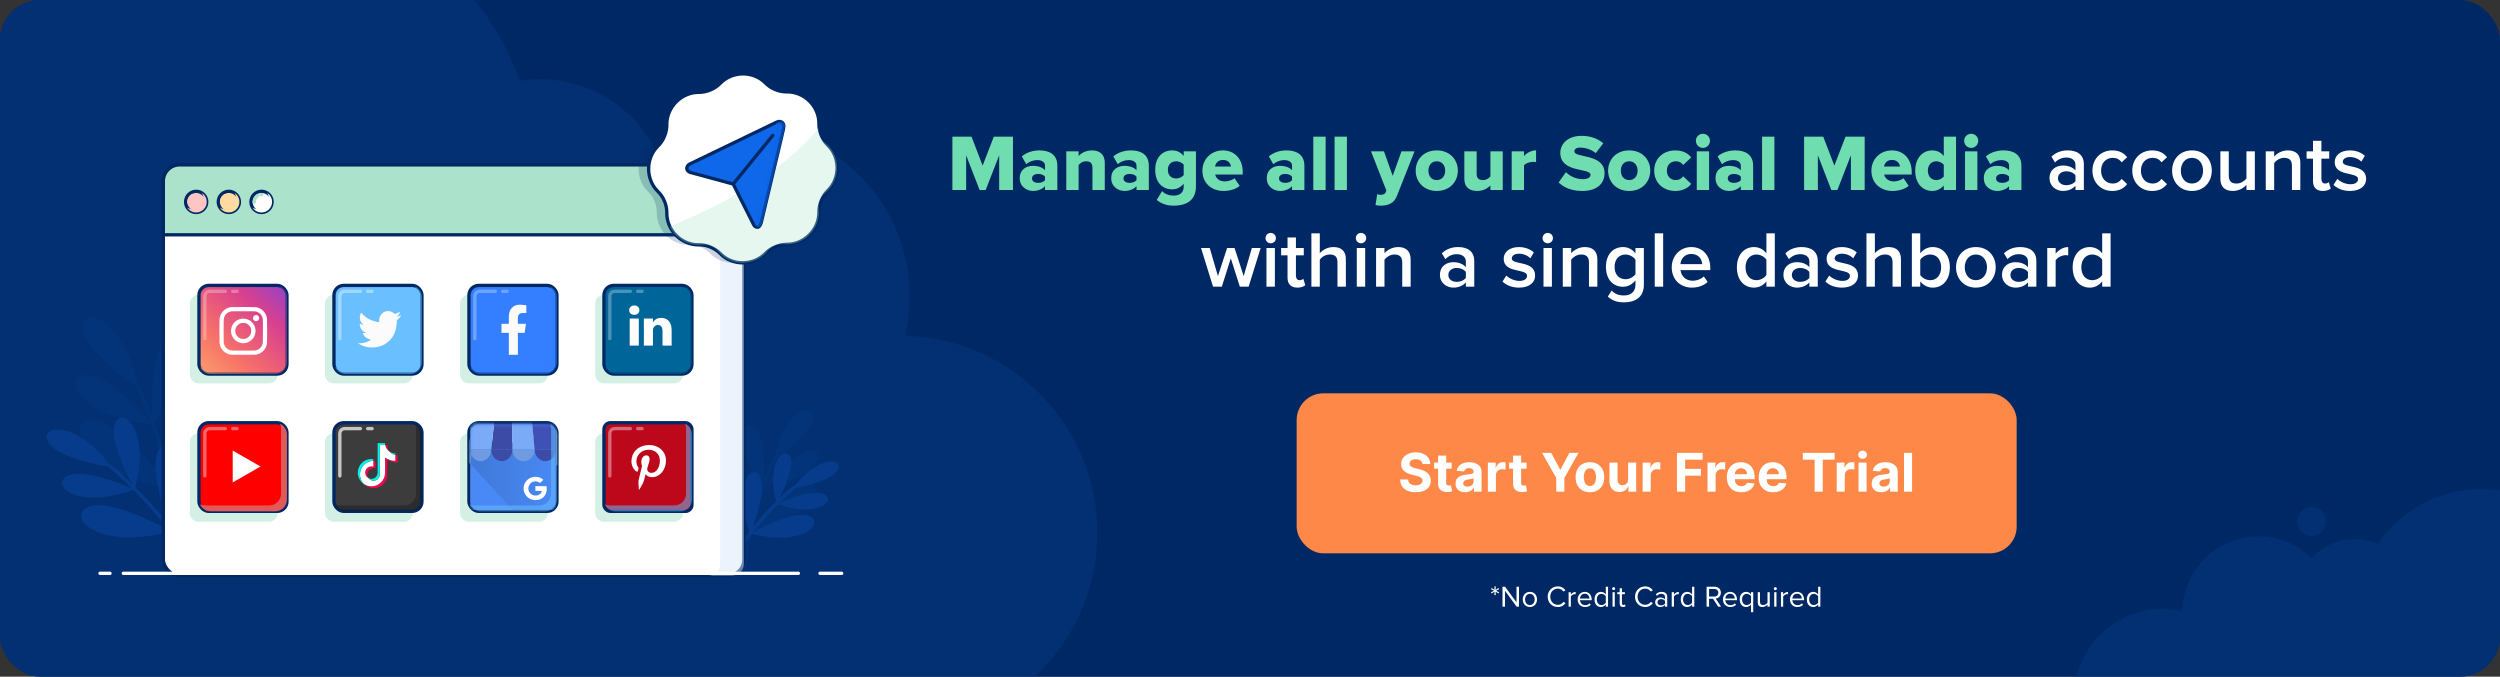 <?xml version="1.0" encoding="UTF-8"?>
<svg xmlns="http://www.w3.org/2000/svg" width="750" height="203" viewBox="0 0 750 203" fill="none">
  <rect x="0" y="0" width="750" height="203" fill="#333333" stroke="none"/>
  <g clip-path="url(#clip0_1030_27302)">
    <rect width="750" height="203" rx="8" fill="#002864"></rect>
    <path opacity="0.5" fill-rule="evenodd" clip-rule="evenodd" d="M-8.794 -3.678C-8.328 -1.063 -7.488 1.392 -6.34 3.641C-7.821 3.739 -9.311 3.919 -10.806 4.186C-32.714 8.093 -47.306 29.02 -43.399 50.928C-41.762 60.107 -37.137 68.002 -30.703 73.79C-39.802 81.89 -45.035 93.945 -44.135 106.701C-45.205 106.636 -46.3 106.696 -47.401 106.892C-54.886 108.227 -59.872 115.377 -58.537 122.862C-58.02 125.764 -56.628 128.291 -54.681 130.219C-64.754 140.054 -69.939 154.542 -67.281 169.445C-63.852 188.673 -48.413 202.739 -30.064 205.298C-25.708 221.423 -9.664 231.82 7.09 228.832C10.708 228.187 14.079 226.967 17.125 225.284C17.184 225.965 17.274 226.649 17.396 227.335C19.578 239.567 31.262 247.714 43.493 245.532C47.75 244.773 51.512 242.863 54.516 240.18L196.116 234.401C203.655 237.958 212.332 239.292 221.163 237.717C226.037 236.848 230.56 235.163 234.617 232.829L237.852 232.697L238.151 230.55C243.53 226.68 247.888 221.587 250.891 215.752C260.09 218.92 270.202 219.856 280.46 218.026C312.591 212.296 333.992 181.603 328.262 149.472C323.242 121.325 299.066 101.412 271.549 100.759C273.14 94.125 273.419 87.063 272.144 79.918C267.196 52.168 240.688 33.685 212.939 38.634C206.977 39.697 201.442 41.756 196.476 44.608C188.918 30.214 172.809 21.609 155.973 24.247C142.413 -13.612 103.142 -37.285 62.228 -29.988C53.981 -28.517 46.232 -25.889 39.117 -22.3C33.593 -31.011 23.175 -35.983 12.391 -34.06C-1.849 -31.521 -11.334 -17.918 -8.794 -3.678ZM-1.842 249.522C-0.735 255.73 5.194 259.864 11.401 258.757C17.608 257.65 21.743 251.721 20.636 245.514C19.529 239.306 13.599 235.172 7.392 236.279C1.185 237.386 -2.949 243.315 -1.842 249.522Z" fill="#053883"></path>
    <path opacity="0.5" fill-rule="evenodd" clip-rule="evenodd" d="M786.026 172.372C786.776 171.526 787.415 170.556 787.91 169.475C790.605 163.588 788.017 156.631 782.13 153.936C777.672 151.895 772.6 152.883 769.23 156.04C766.548 153.688 763.484 151.681 760.074 150.12C743.16 142.377 723.49 148.239 713.374 163.129C706.373 160.1 698.429 162.026 693.541 167.417C691.708 165.625 689.54 164.113 687.075 162.985C675.603 157.733 662.045 162.775 656.793 174.248C655.441 177.201 654.771 180.294 654.718 183.347C642.719 180.548 630.011 186.472 624.684 198.109C618.603 211.392 624.442 227.09 637.725 233.171C641.966 235.113 646.453 235.839 650.795 235.497C652.033 240.972 655.721 245.828 661.219 248.345C663.815 249.533 666.542 250.076 669.218 250.039L733.435 268.452C734.415 269.782 735.737 270.889 737.346 271.625C742.403 273.94 748.379 271.718 750.694 266.661C750.823 266.377 750.939 266.091 751.04 265.802C752.172 266.873 753.497 267.779 754.992 268.463C761.918 271.634 770.036 268.925 773.729 262.424C781.968 263.369 790.234 259.002 793.873 251.053C796.694 244.891 796.069 238.032 792.805 232.642C793.864 232.024 794.75 231.085 795.299 229.886C796.715 226.791 795.355 223.134 792.261 221.718C791.806 221.509 791.338 221.361 790.868 221.269C792.686 215.841 791.768 210.031 788.731 205.501C792.167 203.713 795.055 200.809 796.792 197.015C800.938 187.958 796.957 177.254 787.9 173.108C787.283 172.825 786.657 172.58 786.026 172.372ZM678.118 206.601C677.103 206.626 676.081 206.584 675.06 206.471C675.273 208.564 675.237 210.695 674.936 212.82L678.118 206.601ZM749.773 280.95C752.339 282.125 755.371 280.997 756.546 278.431C757.721 275.865 756.593 272.832 754.027 271.657C751.461 270.482 748.428 271.61 747.253 274.176C746.078 276.743 747.206 279.775 749.773 280.95ZM697.444 158.24C696.442 160.429 693.856 161.391 691.667 160.389C689.478 159.387 688.516 156.8 689.518 154.612C690.52 152.423 693.107 151.461 695.296 152.463C697.484 153.465 698.446 156.051 697.444 158.24Z" fill="#053883"></path>
    <rect x="389" y="118" width="216" height="48" rx="8" fill="#FE8848"></rect>
    <path d="M426.73 139.21C426.685 138.752 426.49 138.396 426.145 138.142C425.8 137.888 425.332 137.761 424.741 137.761C424.34 137.761 424.001 137.818 423.724 137.932C423.448 138.042 423.236 138.195 423.088 138.392C422.944 138.589 422.872 138.812 422.872 139.062C422.865 139.271 422.908 139.453 423.003 139.608C423.101 139.763 423.236 139.898 423.406 140.011C423.577 140.121 423.774 140.218 423.997 140.301C424.221 140.381 424.459 140.449 424.713 140.506L425.759 140.756C426.266 140.869 426.732 141.021 427.156 141.21C427.58 141.4 427.948 141.633 428.259 141.909C428.569 142.186 428.81 142.511 428.98 142.886C429.154 143.261 429.243 143.691 429.247 144.176C429.243 144.888 429.062 145.506 428.702 146.028C428.346 146.547 427.83 146.951 427.156 147.239C426.486 147.523 425.677 147.665 424.73 147.665C423.791 147.665 422.973 147.521 422.276 147.233C421.582 146.945 421.041 146.519 420.651 145.955C420.264 145.386 420.062 144.684 420.043 143.847H422.423C422.45 144.237 422.562 144.562 422.759 144.824C422.959 145.081 423.226 145.277 423.56 145.409C423.897 145.538 424.277 145.602 424.702 145.602C425.118 145.602 425.48 145.542 425.787 145.42C426.098 145.299 426.338 145.131 426.509 144.915C426.679 144.699 426.764 144.451 426.764 144.17C426.764 143.909 426.687 143.689 426.531 143.511C426.38 143.333 426.156 143.182 425.861 143.057C425.569 142.932 425.211 142.818 424.787 142.716L423.52 142.398C422.539 142.159 421.764 141.786 421.196 141.278C420.628 140.771 420.346 140.087 420.349 139.227C420.346 138.523 420.533 137.907 420.912 137.381C421.295 136.854 421.819 136.443 422.486 136.148C423.152 135.852 423.91 135.705 424.759 135.705C425.622 135.705 426.376 135.852 427.02 136.148C427.668 136.443 428.171 136.854 428.531 137.381C428.891 137.907 429.077 138.517 429.088 139.21H426.73ZM435.499 138.773V140.591H430.243V138.773H435.499ZM431.436 136.682H433.857V144.818C433.857 145.042 433.891 145.216 433.959 145.341C434.027 145.462 434.122 145.547 434.243 145.597C434.368 145.646 434.512 145.67 434.675 145.67C434.788 145.67 434.902 145.661 435.016 145.642C435.129 145.619 435.216 145.602 435.277 145.591L435.658 147.392C435.536 147.43 435.366 147.473 435.146 147.523C434.927 147.576 434.66 147.608 434.345 147.619C433.762 147.642 433.25 147.564 432.811 147.386C432.375 147.208 432.036 146.932 431.794 146.557C431.552 146.182 431.432 145.708 431.436 145.136V136.682ZM439.564 147.665C439.007 147.665 438.511 147.568 438.075 147.375C437.64 147.178 437.295 146.888 437.041 146.506C436.791 146.119 436.666 145.638 436.666 145.062C436.666 144.578 436.755 144.17 436.933 143.841C437.111 143.511 437.354 143.246 437.661 143.045C437.967 142.845 438.316 142.693 438.706 142.591C439.1 142.489 439.513 142.417 439.945 142.375C440.452 142.322 440.861 142.273 441.172 142.227C441.482 142.178 441.708 142.106 441.848 142.011C441.988 141.917 442.058 141.777 442.058 141.591V141.557C442.058 141.197 441.945 140.919 441.717 140.722C441.494 140.525 441.176 140.426 440.763 140.426C440.327 140.426 439.981 140.523 439.723 140.716C439.465 140.905 439.295 141.144 439.212 141.432L436.973 141.25C437.087 140.72 437.31 140.261 437.643 139.875C437.977 139.485 438.407 139.186 438.933 138.977C439.464 138.765 440.077 138.659 440.774 138.659C441.259 138.659 441.723 138.716 442.166 138.83C442.613 138.943 443.009 139.119 443.354 139.358C443.702 139.597 443.977 139.903 444.178 140.278C444.378 140.65 444.479 141.095 444.479 141.614V147.5H442.183V146.29H442.115C441.975 146.562 441.787 146.803 441.553 147.011C441.318 147.216 441.036 147.377 440.706 147.494C440.376 147.608 439.996 147.665 439.564 147.665ZM440.257 145.994C440.613 145.994 440.928 145.924 441.2 145.784C441.473 145.64 441.687 145.447 441.842 145.205C441.998 144.962 442.075 144.687 442.075 144.381V143.455C442 143.504 441.895 143.549 441.763 143.591C441.634 143.629 441.488 143.665 441.325 143.699C441.162 143.729 441 143.758 440.837 143.784C440.674 143.807 440.526 143.828 440.393 143.847C440.109 143.888 439.861 143.955 439.649 144.045C439.437 144.136 439.272 144.259 439.155 144.415C439.037 144.566 438.979 144.756 438.979 144.983C438.979 145.312 439.098 145.564 439.337 145.739C439.579 145.909 439.886 145.994 440.257 145.994ZM446.357 147.5V138.773H448.703V140.295H448.794C448.953 139.754 449.22 139.345 449.595 139.068C449.97 138.788 450.402 138.648 450.891 138.648C451.012 138.648 451.143 138.655 451.283 138.67C451.423 138.686 451.546 138.706 451.652 138.733V140.881C451.538 140.847 451.381 140.816 451.18 140.79C450.98 140.763 450.796 140.75 450.629 140.75C450.273 140.75 449.955 140.828 449.675 140.983C449.398 141.134 449.179 141.347 449.016 141.619C448.857 141.892 448.777 142.206 448.777 142.562V147.5H446.357ZM457.983 138.773V140.591H452.727V138.773H457.983ZM453.92 136.682H456.341V144.818C456.341 145.042 456.375 145.216 456.443 145.341C456.511 145.462 456.606 145.547 456.727 145.597C456.852 145.646 456.996 145.67 457.159 145.67C457.273 145.67 457.386 145.661 457.5 145.642C457.614 145.619 457.701 145.602 457.761 145.591L458.142 147.392C458.021 147.43 457.85 147.473 457.631 147.523C457.411 147.576 457.144 147.608 456.83 147.619C456.246 147.642 455.735 147.564 455.295 147.386C454.86 147.208 454.521 146.932 454.278 146.557C454.036 146.182 453.917 145.708 453.92 145.136V136.682ZM462.626 135.864H465.382L468.036 140.875H468.149L470.803 135.864H473.558L469.314 143.386V147.5H466.871V143.386L462.626 135.864ZM476.972 147.67C476.089 147.67 475.326 147.483 474.682 147.108C474.042 146.729 473.547 146.203 473.199 145.528C472.85 144.85 472.676 144.064 472.676 143.17C472.676 142.269 472.85 141.481 473.199 140.807C473.547 140.129 474.042 139.602 474.682 139.227C475.326 138.848 476.089 138.659 476.972 138.659C477.854 138.659 478.616 138.848 479.256 139.227C479.9 139.602 480.396 140.129 480.744 140.807C481.093 141.481 481.267 142.269 481.267 143.17C481.267 144.064 481.093 144.85 480.744 145.528C480.396 146.203 479.9 146.729 479.256 147.108C478.616 147.483 477.854 147.67 476.972 147.67ZM476.983 145.795C477.384 145.795 477.72 145.682 477.989 145.455C478.258 145.223 478.46 144.909 478.597 144.511C478.737 144.114 478.807 143.661 478.807 143.153C478.807 142.646 478.737 142.193 478.597 141.795C478.46 141.398 478.258 141.083 477.989 140.852C477.72 140.621 477.384 140.506 476.983 140.506C476.578 140.506 476.237 140.621 475.96 140.852C475.688 141.083 475.481 141.398 475.341 141.795C475.205 142.193 475.136 142.646 475.136 143.153C475.136 143.661 475.205 144.114 475.341 144.511C475.481 144.909 475.688 145.223 475.96 145.455C476.237 145.682 476.578 145.795 476.983 145.795ZM488.438 143.784V138.773H490.858V147.5H488.534V145.915H488.443C488.246 146.426 487.919 146.837 487.46 147.148C487.006 147.458 486.451 147.614 485.795 147.614C485.212 147.614 484.699 147.481 484.256 147.216C483.813 146.951 483.466 146.574 483.216 146.085C482.97 145.597 482.845 145.011 482.841 144.33V138.773H485.261V143.898C485.265 144.413 485.403 144.82 485.676 145.119C485.949 145.419 486.314 145.568 486.773 145.568C487.064 145.568 487.337 145.502 487.591 145.369C487.845 145.233 488.049 145.032 488.205 144.767C488.364 144.502 488.441 144.174 488.438 143.784ZM492.794 147.5V138.773H495.141V140.295H495.232C495.391 139.754 495.658 139.345 496.033 139.068C496.408 138.788 496.839 138.648 497.328 138.648C497.449 138.648 497.58 138.655 497.72 138.67C497.86 138.686 497.983 138.706 498.089 138.733V140.881C497.976 140.847 497.819 140.816 497.618 140.79C497.417 140.763 497.233 140.75 497.067 140.75C496.711 140.75 496.393 140.828 496.112 140.983C495.836 141.134 495.616 141.347 495.453 141.619C495.294 141.892 495.214 142.206 495.214 142.562V147.5H492.794ZM503.089 147.5V135.864H510.794V137.892H505.55V140.665H510.283V142.693H505.55V147.5H503.089ZM512.263 147.5V138.773H514.609V140.295H514.7C514.859 139.754 515.126 139.345 515.501 139.068C515.876 138.788 516.308 138.648 516.797 138.648C516.918 138.648 517.049 138.655 517.189 138.67C517.329 138.686 517.452 138.706 517.558 138.733V140.881C517.445 140.847 517.287 140.816 517.087 140.79C516.886 140.763 516.702 140.75 516.536 140.75C516.179 140.75 515.861 140.828 515.581 140.983C515.304 141.134 515.085 141.347 514.922 141.619C514.763 141.892 514.683 142.206 514.683 142.562V147.5H512.263ZM522.381 147.67C521.483 147.67 520.71 147.489 520.062 147.125C519.419 146.758 518.922 146.239 518.574 145.568C518.225 144.894 518.051 144.097 518.051 143.176C518.051 142.278 518.225 141.491 518.574 140.812C518.922 140.134 519.413 139.606 520.045 139.227C520.682 138.848 521.428 138.659 522.284 138.659C522.86 138.659 523.396 138.752 523.892 138.938C524.392 139.119 524.828 139.394 525.199 139.761C525.574 140.129 525.866 140.591 526.074 141.148C526.282 141.701 526.386 142.348 526.386 143.091V143.756H519.017V142.256H524.108C524.108 141.907 524.032 141.598 523.881 141.33C523.729 141.061 523.519 140.85 523.25 140.699C522.985 140.544 522.676 140.466 522.324 140.466C521.956 140.466 521.631 140.551 521.347 140.722C521.066 140.888 520.847 141.114 520.688 141.398C520.528 141.678 520.447 141.991 520.443 142.335V143.761C520.443 144.193 520.523 144.566 520.682 144.881C520.845 145.195 521.074 145.438 521.369 145.608C521.665 145.778 522.015 145.864 522.42 145.864C522.689 145.864 522.936 145.826 523.159 145.75C523.383 145.674 523.574 145.561 523.733 145.409C523.892 145.258 524.013 145.072 524.097 144.852L526.335 145C526.222 145.538 525.989 146.008 525.636 146.409C525.288 146.807 524.837 147.117 524.284 147.341C523.735 147.561 523.1 147.67 522.381 147.67ZM531.943 147.67C531.045 147.67 530.273 147.489 529.625 147.125C528.981 146.758 528.485 146.239 528.136 145.568C527.788 144.894 527.614 144.097 527.614 143.176C527.614 142.278 527.788 141.491 528.136 140.812C528.485 140.134 528.975 139.606 529.608 139.227C530.244 138.848 530.991 138.659 531.847 138.659C532.422 138.659 532.958 138.752 533.455 138.938C533.955 139.119 534.39 139.394 534.761 139.761C535.136 140.129 535.428 140.591 535.636 141.148C535.845 141.701 535.949 142.348 535.949 143.091V143.756H528.58V142.256H533.67C533.67 141.907 533.595 141.598 533.443 141.33C533.292 141.061 533.081 140.85 532.812 140.699C532.547 140.544 532.239 140.466 531.886 140.466C531.519 140.466 531.193 140.551 530.909 140.722C530.629 140.888 530.409 141.114 530.25 141.398C530.091 141.678 530.009 141.991 530.006 142.335V143.761C530.006 144.193 530.085 144.566 530.244 144.881C530.407 145.195 530.636 145.438 530.932 145.608C531.227 145.778 531.578 145.864 531.983 145.864C532.252 145.864 532.498 145.826 532.722 145.75C532.945 145.674 533.136 145.561 533.295 145.409C533.455 145.258 533.576 145.072 533.659 144.852L535.898 145C535.784 145.538 535.551 146.008 535.199 146.409C534.85 146.807 534.4 147.117 533.847 147.341C533.297 147.561 532.663 147.67 531.943 147.67ZM540.834 137.892V135.864H550.391V137.892H546.828V147.5H544.396V137.892H540.834ZM551.013 147.5V138.773H553.359V140.295H553.45C553.609 139.754 553.876 139.345 554.251 139.068C554.626 138.788 555.058 138.648 555.547 138.648C555.668 138.648 555.799 138.655 555.939 138.67C556.079 138.686 556.202 138.706 556.308 138.733V140.881C556.195 140.847 556.037 140.816 555.837 140.79C555.636 140.763 555.452 140.75 555.286 140.75C554.929 140.75 554.611 140.828 554.331 140.983C554.054 141.134 553.835 141.347 553.672 141.619C553.513 141.892 553.433 142.206 553.433 142.562V147.5H551.013ZM557.56 147.5V138.773H559.98V147.5H557.56ZM558.776 137.648C558.416 137.648 558.107 137.528 557.849 137.29C557.596 137.047 557.469 136.758 557.469 136.42C557.469 136.087 557.596 135.801 557.849 135.562C558.107 135.32 558.416 135.199 558.776 135.199C559.135 135.199 559.442 135.32 559.696 135.562C559.954 135.801 560.082 136.087 560.082 136.42C560.082 136.758 559.954 137.047 559.696 137.29C559.442 137.528 559.135 137.648 558.776 137.648ZM564.408 147.665C563.851 147.665 563.355 147.568 562.919 147.375C562.483 147.178 562.139 146.888 561.885 146.506C561.635 146.119 561.51 145.638 561.51 145.062C561.51 144.578 561.599 144.17 561.777 143.841C561.955 143.511 562.197 143.246 562.504 143.045C562.811 142.845 563.16 142.693 563.55 142.591C563.944 142.489 564.357 142.417 564.788 142.375C565.296 142.322 565.705 142.273 566.016 142.227C566.326 142.178 566.552 142.106 566.692 142.011C566.832 141.917 566.902 141.777 566.902 141.591V141.557C566.902 141.197 566.788 140.919 566.561 140.722C566.338 140.525 566.019 140.426 565.607 140.426C565.171 140.426 564.824 140.523 564.567 140.716C564.309 140.905 564.139 141.144 564.055 141.432L561.817 141.25C561.93 140.72 562.154 140.261 562.487 139.875C562.821 139.485 563.25 139.186 563.777 138.977C564.307 138.765 564.921 138.659 565.618 138.659C566.103 138.659 566.567 138.716 567.01 138.83C567.457 138.943 567.853 139.119 568.197 139.358C568.546 139.597 568.821 139.903 569.021 140.278C569.222 140.65 569.322 141.095 569.322 141.614V147.5H567.027V146.29H566.959C566.819 146.562 566.631 146.803 566.396 147.011C566.161 147.216 565.879 147.377 565.55 147.494C565.22 147.608 564.839 147.665 564.408 147.665ZM565.101 145.994C565.457 145.994 565.771 145.924 566.044 145.784C566.317 145.64 566.531 145.447 566.686 145.205C566.841 144.962 566.919 144.687 566.919 144.381V143.455C566.843 143.504 566.739 143.549 566.607 143.591C566.478 143.629 566.332 143.665 566.169 143.699C566.006 143.729 565.843 143.758 565.68 143.784C565.518 143.807 565.37 143.828 565.237 143.847C564.953 143.888 564.705 143.955 564.493 144.045C564.281 144.136 564.116 144.259 563.999 144.415C563.881 144.566 563.822 144.756 563.822 144.983C563.822 145.312 563.942 145.564 564.18 145.739C564.423 145.909 564.73 145.994 565.101 145.994ZM573.621 135.864V147.5H571.2V135.864H573.621Z" fill="white"></path>
    <path d="M303.885 57V40.992H298.149L294.789 49.68L291.453 40.992H285.717V57H289.845V46.584L293.877 57H295.701L299.757 46.584V57H303.885ZM317.204 57V49.752C317.204 46.152 314.588 45.12 311.804 45.12C310.028 45.12 308.036 45.648 306.548 46.92L307.868 49.248C308.804 48.456 310.004 48.024 311.156 48.024C312.644 48.024 313.508 48.696 313.508 49.704V51.096C312.812 50.232 311.444 49.752 309.908 49.752C308.132 49.752 305.924 50.664 305.924 53.472C305.924 56.088 308.132 57.288 309.908 57.288C311.396 57.288 312.788 56.712 313.508 55.848V57H317.204ZM311.444 54.864C310.46 54.864 309.596 54.432 309.596 53.52C309.596 52.608 310.46 52.176 311.444 52.176C312.26 52.176 313.124 52.464 313.508 52.992V54.024C313.124 54.576 312.26 54.864 311.444 54.864ZM331.431 57V48.792C331.431 46.656 330.231 45.12 327.591 45.12C325.647 45.12 324.279 46.008 323.583 46.824V45.408H319.887V57H323.583V49.512C324.015 48.984 324.735 48.384 325.839 48.384C326.991 48.384 327.735 48.888 327.735 50.304V57H331.431ZM344.65 57V49.752C344.65 46.152 342.034 45.12 339.25 45.12C337.474 45.12 335.482 45.648 333.994 46.92L335.314 49.248C336.25 48.456 337.45 48.024 338.602 48.024C340.09 48.024 340.954 48.696 340.954 49.704V51.096C340.258 50.232 338.89 49.752 337.354 49.752C335.578 49.752 333.37 50.664 333.37 53.472C333.37 56.088 335.578 57.288 337.354 57.288C338.842 57.288 340.234 56.712 340.954 55.848V57H344.65ZM338.89 54.864C337.906 54.864 337.042 54.432 337.042 53.52C337.042 52.608 337.906 52.176 338.89 52.176C339.706 52.176 340.57 52.464 340.954 52.992V54.024C340.57 54.576 339.706 54.864 338.89 54.864ZM352.156 61.704C355.036 61.704 358.78 60.696 358.78 55.968V45.408H355.108V46.776C354.172 45.624 352.972 45.12 351.676 45.12C348.772 45.12 346.564 47.136 346.564 50.952C346.564 54.864 348.844 56.808 351.676 56.808C352.996 56.808 354.148 56.256 355.108 55.128V56.016C355.108 58.176 353.38 58.68 352.156 58.68C350.812 58.68 349.516 58.296 348.628 57.336L347.02 59.976C348.508 61.2 350.164 61.704 352.156 61.704ZM352.9 53.544C351.436 53.544 350.356 52.656 350.356 50.952C350.356 49.272 351.436 48.384 352.9 48.384C353.668 48.384 354.652 48.792 355.108 49.416V52.512C354.652 53.136 353.668 53.544 352.9 53.544ZM367.057 57.288C368.833 57.288 370.753 56.784 371.905 55.752L370.345 53.448C369.697 54.072 368.281 54.432 367.465 54.432C365.785 54.432 364.777 53.448 364.561 52.368H372.817V51.576C372.817 47.64 370.321 45.12 366.889 45.12C363.265 45.12 360.721 47.832 360.721 51.192C360.721 54.96 363.481 57.288 367.057 57.288ZM369.289 49.968H364.513C364.657 49.128 365.281 47.976 366.889 47.976C368.593 47.976 369.193 49.152 369.289 49.968ZM391.314 57V49.752C391.314 46.152 388.698 45.12 385.914 45.12C384.138 45.12 382.146 45.648 380.658 46.92L381.978 49.248C382.914 48.456 384.114 48.024 385.266 48.024C386.754 48.024 387.618 48.696 387.618 49.704V51.096C386.922 50.232 385.554 49.752 384.018 49.752C382.242 49.752 380.034 50.664 380.034 53.472C380.034 56.088 382.242 57.288 384.018 57.288C385.506 57.288 386.898 56.712 387.618 55.848V57H391.314ZM385.554 54.864C384.57 54.864 383.706 54.432 383.706 53.52C383.706 52.608 384.57 52.176 385.554 52.176C386.37 52.176 387.234 52.464 387.618 52.992V54.024C387.234 54.576 386.37 54.864 385.554 54.864ZM397.692 57V40.992H393.996V57H397.692ZM404.067 57V40.992H400.371V57H404.067ZM412.647 61.512C413.031 61.632 413.895 61.704 414.231 61.704C416.439 61.656 418.191 61.104 419.127 58.656L424.359 45.408H420.447L417.807 52.752L415.191 45.408H411.303L415.911 57.168L415.647 57.792C415.455 58.272 414.927 58.44 414.087 58.44C413.799 58.44 413.439 58.368 413.175 58.224L412.647 61.512ZM431.017 57.288C435.001 57.288 437.353 54.456 437.353 51.192C437.353 47.928 435.001 45.12 431.017 45.12C427.081 45.12 424.705 47.928 424.705 51.192C424.705 54.456 427.081 57.288 431.017 57.288ZM431.017 54.024C429.409 54.024 428.521 52.752 428.521 51.192C428.521 49.656 429.409 48.384 431.017 48.384C432.649 48.384 433.561 49.656 433.561 51.192C433.561 52.752 432.649 54.024 431.017 54.024ZM450.821 57V45.408H447.125V52.896C446.693 53.448 445.973 54.024 444.917 54.024C443.717 54.024 442.997 53.544 442.997 52.152V45.408H439.301V53.664C439.301 55.8 440.477 57.288 443.117 57.288C445.061 57.288 446.405 56.424 447.125 55.608V57H450.821ZM457.2 57V49.608C457.68 48.96 458.952 48.552 459.912 48.552C460.296 48.552 460.608 48.6 460.824 48.648V45.096C459.432 45.096 457.968 45.888 457.2 46.824V45.408H453.504V57H457.2ZM474.693 57.288C478.989 57.288 481.365 55.152 481.365 51.936C481.365 45.984 472.317 47.472 472.317 45.432C472.317 44.76 472.845 44.28 474.045 44.28C475.629 44.28 477.381 44.832 478.725 45.936L480.981 42.984C479.277 41.52 477.045 40.752 474.477 40.752C470.373 40.752 468.093 43.152 468.093 45.84C468.093 52.008 477.165 50.256 477.165 52.44C477.165 53.208 476.301 53.76 474.885 53.76C472.701 53.76 470.925 52.8 469.773 51.648L467.589 54.744C469.197 56.28 471.453 57.288 474.693 57.288ZM488.743 57.288C492.727 57.288 495.079 54.456 495.079 51.192C495.079 47.928 492.727 45.12 488.743 45.12C484.807 45.12 482.431 47.928 482.431 51.192C482.431 54.456 484.807 57.288 488.743 57.288ZM488.743 54.024C487.135 54.024 486.247 52.752 486.247 51.192C486.247 49.656 487.135 48.384 488.743 48.384C490.375 48.384 491.287 49.656 491.287 51.192C491.287 52.752 490.375 54.024 488.743 54.024ZM502.596 57.288C505.092 57.288 506.652 56.16 507.348 55.152L504.948 52.896C504.492 53.544 503.748 54.024 502.764 54.024C501.228 54.024 500.052 52.944 500.052 51.192C500.052 49.44 501.228 48.384 502.764 48.384C503.748 48.384 504.492 48.816 504.948 49.488L507.348 47.256C506.652 46.224 505.092 45.12 502.596 45.12C498.972 45.12 496.26 47.568 496.26 51.192C496.26 54.84 498.972 57.288 502.596 57.288ZM510.876 44.376C512.052 44.376 512.988 43.416 512.988 42.24C512.988 41.064 512.052 40.128 510.876 40.128C509.7 40.128 508.764 41.064 508.764 42.24C508.764 43.416 509.7 44.376 510.876 44.376ZM512.724 57V45.408H509.028V57H512.724ZM525.939 57V49.752C525.939 46.152 523.323 45.12 520.539 45.12C518.763 45.12 516.771 45.648 515.283 46.92L516.603 49.248C517.539 48.456 518.739 48.024 519.891 48.024C521.379 48.024 522.243 48.696 522.243 49.704V51.096C521.547 50.232 520.179 49.752 518.643 49.752C516.867 49.752 514.659 50.664 514.659 53.472C514.659 56.088 516.867 57.288 518.643 57.288C520.131 57.288 521.523 56.712 522.243 55.848V57H525.939ZM520.179 54.864C519.195 54.864 518.331 54.432 518.331 53.52C518.331 52.608 519.195 52.176 520.179 52.176C520.995 52.176 521.859 52.464 522.243 52.992V54.024C521.859 54.576 520.995 54.864 520.179 54.864ZM532.317 57V40.992H528.621V57H532.317ZM559.401 57V40.992H553.665L550.305 49.68L546.969 40.992H541.233V57H545.361V46.584L549.393 57H551.217L555.273 46.584V57H559.401ZM567.752 57.288C569.528 57.288 571.448 56.784 572.6 55.752L571.04 53.448C570.392 54.072 568.976 54.432 568.16 54.432C566.48 54.432 565.472 53.448 565.256 52.368H573.512V51.576C573.512 47.64 571.016 45.12 567.584 45.12C563.96 45.12 561.416 47.832 561.416 51.192C561.416 54.96 564.176 57.288 567.752 57.288ZM569.984 49.968H565.208C565.352 49.128 565.976 47.976 567.584 47.976C569.288 47.976 569.888 49.152 569.984 49.968ZM586.804 57V40.992H583.132V46.776C582.196 45.624 580.972 45.12 579.7 45.12C576.796 45.12 574.564 47.4 574.564 51.192C574.564 55.128 576.844 57.288 579.7 57.288C580.996 57.288 582.172 56.76 583.132 55.656V57H586.804ZM580.9 54.024C579.436 54.024 578.356 52.92 578.356 51.192C578.356 49.464 579.436 48.384 580.9 48.384C581.692 48.384 582.652 48.792 583.132 49.416V52.968C582.652 53.592 581.692 54.024 580.9 54.024ZM591.36 44.376C592.536 44.376 593.472 43.416 593.472 42.24C593.472 41.064 592.536 40.128 591.36 40.128C590.184 40.128 589.248 41.064 589.248 42.24C589.248 43.416 590.184 44.376 591.36 44.376ZM593.208 57V45.408H589.512V57H593.208ZM606.423 57V49.752C606.423 46.152 603.807 45.12 601.023 45.12C599.247 45.12 597.255 45.648 595.767 46.92L597.087 49.248C598.023 48.456 599.223 48.024 600.375 48.024C601.863 48.024 602.727 48.696 602.727 49.704V51.096C602.031 50.232 600.663 49.752 599.127 49.752C597.351 49.752 595.143 50.664 595.143 53.472C595.143 56.088 597.351 57.288 599.127 57.288C600.615 57.288 602.007 56.712 602.727 55.848V57H606.423ZM600.663 54.864C599.679 54.864 598.815 54.432 598.815 53.52C598.815 52.608 599.679 52.176 600.663 52.176C601.479 52.176 602.343 52.464 602.727 52.992V54.024C602.343 54.576 601.479 54.864 600.663 54.864Z" fill="#6FDDAF"></path>
    <path d="M625.158 57V49.296C625.158 46.2 622.902 45.12 620.31 45.12C618.462 45.12 616.782 45.696 615.438 46.992L616.494 48.744C617.478 47.736 618.63 47.256 619.926 47.256C621.51 47.256 622.638 48.072 622.638 49.416V51.144C621.774 50.16 620.454 49.656 618.87 49.656C616.974 49.656 614.862 50.76 614.862 53.448C614.862 55.992 616.998 57.288 618.87 57.288C620.406 57.288 621.774 56.736 622.638 55.728V57H625.158ZM619.878 55.56C618.462 55.56 617.382 54.744 617.382 53.472C617.382 52.224 618.462 51.384 619.878 51.384C620.958 51.384 622.038 51.792 622.638 52.584V54.36C622.038 55.152 620.958 55.56 619.878 55.56ZM633.705 57.288C635.985 57.288 637.329 56.304 638.145 55.224L636.489 53.664C635.841 54.576 634.953 55.056 633.825 55.056C631.737 55.056 630.321 53.448 630.321 51.192C630.321 48.936 631.737 47.352 633.825 47.352C634.953 47.352 635.841 47.784 636.489 48.696L638.145 47.184C637.329 46.08 635.985 45.12 633.705 45.12C630.201 45.12 627.729 47.688 627.729 51.192C627.729 54.696 630.201 57.288 633.705 57.288ZM645.658 57.288C647.938 57.288 649.282 56.304 650.098 55.224L648.442 53.664C647.794 54.576 646.906 55.056 645.778 55.056C643.69 55.056 642.274 53.448 642.274 51.192C642.274 48.936 643.69 47.352 645.778 47.352C646.906 47.352 647.794 47.784 648.442 48.696L650.098 47.184C649.282 46.08 647.938 45.12 645.658 45.12C642.154 45.12 639.682 47.688 639.682 51.192C639.682 54.696 642.154 57.288 645.658 57.288ZM657.587 57.288C661.283 57.288 663.539 54.504 663.539 51.192C663.539 47.856 661.283 45.12 657.587 45.12C653.891 45.12 651.635 47.856 651.635 51.192C651.635 54.504 653.891 57.288 657.587 57.288ZM657.587 55.056C655.451 55.056 654.251 53.256 654.251 51.192C654.251 49.152 655.451 47.352 657.587 47.352C659.747 47.352 660.923 49.152 660.923 51.192C660.923 53.256 659.747 55.056 657.587 55.056ZM676.456 57V45.408H673.936V53.544C673.36 54.312 672.256 55.056 670.984 55.056C669.544 55.056 668.632 54.48 668.632 52.68V45.408H666.112V53.616C666.112 55.968 667.36 57.288 669.856 57.288C671.68 57.288 673.12 56.376 673.936 55.464V57H676.456ZM690.098 57V48.84C690.098 46.464 688.85 45.12 686.354 45.12C684.53 45.12 683.018 46.056 682.25 46.968V45.408H679.73V57H682.25V48.888C682.85 48.12 683.954 47.352 685.226 47.352C686.642 47.352 687.578 47.928 687.578 49.752V57H690.098ZM696.874 57.288C698.026 57.288 698.77 56.952 699.226 56.544L698.626 54.624C698.434 54.84 698.002 55.056 697.522 55.056C696.802 55.056 696.418 54.456 696.418 53.664V47.592H698.77V45.408H696.418V42.24H693.898V45.408H691.978V47.592H693.898V54.288C693.898 56.232 694.906 57.288 696.874 57.288ZM705.018 57.288C708.138 57.288 709.842 55.728 709.842 53.664C709.842 49.056 702.834 50.592 702.834 48.552C702.834 47.736 703.65 47.112 704.97 47.112C706.434 47.112 707.706 47.736 708.402 48.504L709.458 46.728C708.426 45.816 706.938 45.12 704.97 45.12C702.042 45.12 700.41 46.728 700.41 48.624C700.41 53.088 707.418 51.456 707.418 53.736C707.418 54.648 706.626 55.272 705.114 55.272C703.626 55.272 702.018 54.504 701.202 53.664L700.05 55.464C701.25 56.64 703.026 57.288 705.018 57.288ZM374.591 86L378.191 74.408H375.551L373.103 82.832L370.367 74.408H368.135L365.375 82.832L362.927 74.408H360.311L363.911 86H366.551L369.239 77.504L371.951 86H374.591ZM381.213 72.992C382.077 72.992 382.773 72.296 382.773 71.432C382.773 70.568 382.077 69.872 381.213 69.872C380.349 69.872 379.653 70.568 379.653 71.432C379.653 72.296 380.349 72.992 381.213 72.992ZM382.461 86V74.408H379.941V86H382.461ZM389.234 86.288C390.386 86.288 391.13 85.952 391.586 85.544L390.986 83.624C390.794 83.84 390.362 84.056 389.882 84.056C389.162 84.056 388.778 83.456 388.778 82.664V76.592H391.13V74.408H388.778V71.24H386.258V74.408H384.338V76.592H386.258V83.288C386.258 85.232 387.266 86.288 389.234 86.288ZM403.762 86V77.792C403.762 75.416 402.514 74.12 400.018 74.12C398.194 74.12 396.706 75.056 395.938 75.968V69.992H393.418V86H395.938V77.888C396.514 77.12 397.618 76.352 398.914 76.352C400.33 76.352 401.242 76.88 401.242 78.704V86H403.762ZM408.306 72.992C409.17 72.992 409.866 72.296 409.866 71.432C409.866 70.568 409.17 69.872 408.306 69.872C407.442 69.872 406.746 70.568 406.746 71.432C406.746 72.296 407.442 72.992 408.306 72.992ZM409.554 86V74.408H407.034V86H409.554ZM423.191 86V77.84C423.191 75.464 421.943 74.12 419.447 74.12C417.623 74.12 416.111 75.056 415.343 75.968V74.408H412.823V86H415.343V77.888C415.943 77.12 417.047 76.352 418.319 76.352C419.735 76.352 420.671 76.928 420.671 78.752V86H423.191ZM442.276 86V78.296C442.276 75.2 440.02 74.12 437.428 74.12C435.58 74.12 433.9 74.696 432.556 75.992L433.612 77.744C434.596 76.736 435.748 76.256 437.044 76.256C438.628 76.256 439.756 77.072 439.756 78.416V80.144C438.892 79.16 437.572 78.656 435.988 78.656C434.092 78.656 431.98 79.76 431.98 82.448C431.98 84.992 434.116 86.288 435.988 86.288C437.524 86.288 438.892 85.736 439.756 84.728V86H442.276ZM436.996 84.56C435.58 84.56 434.5 83.744 434.5 82.472C434.5 81.224 435.58 80.384 436.996 80.384C438.076 80.384 439.156 80.792 439.756 81.584V83.36C439.156 84.152 438.076 84.56 436.996 84.56ZM455.714 86.288C458.834 86.288 460.538 84.728 460.538 82.664C460.538 78.056 453.53 79.592 453.53 77.552C453.53 76.736 454.346 76.112 455.666 76.112C457.13 76.112 458.402 76.736 459.098 77.504L460.154 75.728C459.122 74.816 457.634 74.12 455.666 74.12C452.738 74.12 451.106 75.728 451.106 77.624C451.106 82.088 458.114 80.456 458.114 82.736C458.114 83.648 457.322 84.272 455.81 84.272C454.322 84.272 452.714 83.504 451.898 82.664L450.746 84.464C451.946 85.64 453.722 86.288 455.714 86.288ZM464.322 72.992C465.186 72.992 465.882 72.296 465.882 71.432C465.882 70.568 465.186 69.872 464.322 69.872C463.458 69.872 462.762 70.568 462.762 71.432C462.762 72.296 463.458 72.992 464.322 72.992ZM465.57 86V74.408H463.05V86H465.57ZM479.207 86V77.84C479.207 75.464 477.959 74.12 475.463 74.12C473.639 74.12 472.127 75.056 471.359 75.968V74.408H468.839V86H471.359V77.888C471.959 77.12 473.063 76.352 474.335 76.352C475.751 76.352 476.687 76.928 476.687 78.752V86H479.207ZM487.208 90.704C490.04 90.704 493.16 89.576 493.16 85.4V74.408H490.64V76.016C489.704 74.768 488.384 74.12 486.92 74.12C483.92 74.12 481.784 76.304 481.784 80.072C481.784 83.888 483.968 86.024 486.92 86.024C488.432 86.024 489.752 85.256 490.64 84.08V85.4C490.64 87.872 488.864 88.64 487.208 88.64C485.672 88.64 484.472 88.232 483.512 87.152L482.336 88.976C483.776 90.272 485.24 90.704 487.208 90.704ZM487.664 83.768C485.648 83.768 484.376 82.304 484.376 80.072C484.376 77.84 485.648 76.352 487.664 76.352C488.84 76.352 490.064 77.048 490.64 77.888V82.232C490.064 83.072 488.84 83.768 487.664 83.768ZM498.945 86V69.992H496.425V86H498.945ZM507.59 86.288C509.414 86.288 511.118 85.688 512.294 84.584L511.142 82.928C510.302 83.768 508.982 84.224 507.83 84.224C505.646 84.224 504.35 82.76 504.158 81.032H513.086V80.408C513.086 76.76 510.878 74.12 507.398 74.12C503.966 74.12 501.518 76.832 501.518 80.192C501.518 83.864 504.086 86.288 507.59 86.288ZM510.662 79.232H504.134C504.23 77.84 505.238 76.184 507.374 76.184C509.654 76.184 510.59 77.864 510.662 79.232ZM532.441 86V69.992H529.921V76.016C529.009 74.768 527.665 74.12 526.201 74.12C523.225 74.12 521.065 76.448 521.065 80.192C521.065 84.032 523.249 86.288 526.201 86.288C527.713 86.288 529.033 85.568 529.921 84.416V86H532.441ZM526.945 84.056C524.929 84.056 523.657 82.448 523.657 80.192C523.657 77.96 524.929 76.352 526.945 76.352C528.121 76.352 529.369 77.048 529.921 77.912V82.496C529.369 83.36 528.121 84.056 526.945 84.056ZM545.33 86V78.296C545.33 75.2 543.074 74.12 540.482 74.12C538.634 74.12 536.954 74.696 535.61 75.992L536.666 77.744C537.65 76.736 538.802 76.256 540.098 76.256C541.682 76.256 542.81 77.072 542.81 78.416V80.144C541.946 79.16 540.626 78.656 539.042 78.656C537.146 78.656 535.034 79.76 535.034 82.448C535.034 84.992 537.17 86.288 539.042 86.288C540.578 86.288 541.946 85.736 542.81 84.728V86H545.33ZM540.05 84.56C538.634 84.56 537.554 83.744 537.554 82.472C537.554 81.224 538.634 80.384 540.05 80.384C541.13 80.384 542.21 80.792 542.81 81.584V83.36C542.21 84.152 541.13 84.56 540.05 84.56ZM552.581 86.288C555.701 86.288 557.405 84.728 557.405 82.664C557.405 78.056 550.397 79.592 550.397 77.552C550.397 76.736 551.213 76.112 552.533 76.112C553.997 76.112 555.269 76.736 555.965 77.504L557.021 75.728C555.989 74.816 554.501 74.12 552.533 74.12C549.605 74.12 547.973 75.728 547.973 77.624C547.973 82.088 554.981 80.456 554.981 82.736C554.981 83.648 554.189 84.272 552.677 84.272C551.189 84.272 549.581 83.504 548.765 82.664L547.613 84.464C548.813 85.64 550.589 86.288 552.581 86.288ZM570.285 86V77.792C570.285 75.416 569.037 74.12 566.541 74.12C564.717 74.12 563.229 75.056 562.461 75.968V69.992H559.941V86H562.461V77.888C563.037 77.12 564.141 76.352 565.437 76.352C566.853 76.352 567.765 76.88 567.765 78.704V86H570.285ZM576.078 82.52V77.912C576.654 77.048 577.878 76.352 579.078 76.352C581.07 76.352 582.342 77.96 582.342 80.192C582.342 82.448 581.07 84.056 579.078 84.056C577.878 84.056 576.654 83.384 576.078 82.52ZM576.078 86V84.416C576.966 85.568 578.31 86.288 579.798 86.288C582.774 86.288 584.958 84.032 584.958 80.192C584.958 76.448 582.798 74.12 579.798 74.12C578.358 74.12 577.014 74.768 576.078 76.016V69.992H573.558V86H576.078ZM592.759 86.288C596.455 86.288 598.711 83.504 598.711 80.192C598.711 76.856 596.455 74.12 592.759 74.12C589.063 74.12 586.807 76.856 586.807 80.192C586.807 83.504 589.063 86.288 592.759 86.288ZM592.759 84.056C590.623 84.056 589.423 82.256 589.423 80.192C589.423 78.152 590.623 76.352 592.759 76.352C594.919 76.352 596.095 78.152 596.095 80.192C596.095 82.256 594.919 84.056 592.759 84.056ZM610.908 86V78.296C610.908 75.2 608.652 74.12 606.06 74.12C604.212 74.12 602.532 74.696 601.188 75.992L602.244 77.744C603.228 76.736 604.38 76.256 605.676 76.256C607.26 76.256 608.388 77.072 608.388 78.416V80.144C607.524 79.16 606.204 78.656 604.62 78.656C602.724 78.656 600.612 79.76 600.612 82.448C600.612 84.992 602.748 86.288 604.62 86.288C606.156 86.288 607.524 85.736 608.388 84.728V86H610.908ZM605.628 84.56C604.212 84.56 603.132 83.744 603.132 82.472C603.132 81.224 604.212 80.384 605.628 80.384C606.708 80.384 607.788 80.792 608.388 81.584V83.36C607.788 84.152 606.708 84.56 605.628 84.56ZM616.695 86V78.104C617.199 77.264 618.615 76.544 619.695 76.544C620.007 76.544 620.247 76.568 620.463 76.616V74.12C618.975 74.12 617.583 74.984 616.695 76.088V74.408H614.175V86H616.695ZM633.175 86V69.992H630.655V76.016C629.743 74.768 628.399 74.12 626.935 74.12C623.959 74.12 621.799 76.448 621.799 80.192C621.799 84.032 623.983 86.288 626.935 86.288C628.447 86.288 629.767 85.568 630.655 84.416V86H633.175ZM627.679 84.056C625.663 84.056 624.391 82.448 624.391 80.192C624.391 77.96 625.663 76.352 627.679 76.352C628.855 76.352 630.103 77.048 630.655 77.912V82.496C630.103 83.36 628.855 84.056 627.679 84.056Z" fill="white"></path>
    <path d="M51.348 159.431C45.296 155.994 31.853 149.703 26.5 152.042C19.81 154.964 29.161 165.369 51.348 159.431Z" fill="#063C8B"></path>
    <path d="M40.275 146.822C35.238 144.546 24.149 140.553 20.088 142.793C15.011 145.592 23.165 153.136 40.275 146.822Z" fill="#063C8B"></path>
    <path d="M40.428 146.743C37.701 141.935 32.713 131.257 34.572 127.008C36.896 121.697 45.154 129.127 40.428 146.743Z" fill="#063C8B"></path>
    <path d="M33.524 140.211C28.062 139.37 16.591 136.665 14.409 132.572C11.683 127.456 22.632 125.583 33.524 140.211Z" fill="#063C8B"></path>
    <path d="M51.48 159.12C49.004 153.055 44.759 139.746 47.589 135.033C51.127 129.142 59.707 139.129 51.48 159.12Z" fill="#063C8B"></path>
    <path d="M33.253 140.045C38.687 144.553 51.456 156.957 59.065 170.499" stroke="#063C8B" stroke-width="1.033" stroke-linecap="round"></path>
    <path d="M225.256 160.024C229.523 157.601 239.002 153.165 242.776 154.814C247.493 156.875 240.9 164.211 225.256 160.024Z" fill="#063C8B"></path>
    <path d="M233.064 151.133C236.615 149.528 244.434 146.713 247.297 148.292C250.877 150.266 245.128 155.586 233.064 151.133Z" fill="#063C8B"></path>
    <path d="M232.956 151.077C234.878 147.687 238.395 140.158 237.084 137.163C235.446 133.418 229.624 138.657 232.956 151.077Z" fill="#063C8B"></path>
    <path d="M237.823 146.472C241.675 145.879 249.763 143.972 251.301 141.086C253.224 137.478 245.503 136.158 237.823 146.472Z" fill="#063C8B"></path>
    <path d="M225.163 159.804C226.909 155.528 229.901 146.144 227.906 142.821C225.412 138.668 219.362 145.709 225.163 159.804Z" fill="#063C8B"></path>
    <path d="M238.015 146.355C234.183 149.534 225.18 158.279 219.814 167.828" stroke="#063C8B" stroke-width="1.033" stroke-linecap="round"></path>
    <g opacity="0.3">
      <path d="M51.264 146.657C46.411 139.801 34.946 126.042 27.901 125.855C19.094 125.621 23.981 141.779 51.264 146.657Z" fill="#063C8B"></path>
      <path d="M45.624 127.208C41.287 122.141 31.216 112.099 25.632 112.466C18.651 112.924 23.695 125.343 45.624 127.208Z" fill="#063C8B"></path>
      <path d="M45.832 127.201C45.316 120.551 45.335 106.33 49.543 102.64C54.803 98.027 60.018 110.376 45.832 127.201Z" fill="#063C8B"></path>
      <path d="M41.635 116.528C36.097 112.811 24.95 103.979 24.663 98.39C24.305 91.403 37.227 94.966 41.635 116.528Z" fill="#063C8B"></path>
      <path d="M51.567 146.385C51.969 138.49 54.148 121.775 59.654 118.076C66.537 113.451 70.795 128.758 51.567 146.385Z" fill="#063C8B"></path>
      <path d="M41.424 116.207C45.05 123.916 52.648 144.009 54.025 162.703" stroke="#063C8B" stroke-width="1.033" stroke-linecap="round"></path>
    </g>
    <g opacity="0.3">
      <path d="M225.315 159.296C228.737 154.462 236.821 144.76 241.789 144.628C247.998 144.463 244.552 155.856 225.315 159.296Z" fill="#063C8B"></path>
      <path d="M229.292 145.582C232.35 142.01 239.451 134.929 243.388 135.188C248.31 135.511 244.754 144.267 229.292 145.582Z" fill="#063C8B"></path>
      <path d="M229.145 145.577C229.509 140.889 229.496 130.861 226.529 128.26C222.82 125.008 219.143 133.714 229.145 145.577Z" fill="#063C8B"></path>
      <path d="M232.105 138.052C236.009 135.431 243.869 129.204 244.071 125.263C244.324 120.337 235.212 122.849 232.105 138.052Z" fill="#063C8B"></path>
      <path d="M225.101 159.104C224.818 153.537 223.281 141.752 219.399 139.143C214.547 135.883 211.544 146.675 225.101 159.104Z" fill="#063C8B"></path>
      <path d="M232.254 137.825C229.696 143.261 224.339 157.428 223.368 170.61" stroke="#063C8B" stroke-width="1.033" stroke-linecap="round"></path>
    </g>
    <rect x="49" y="49.46" width="174.171" height="123.231" rx="4.869" fill="white" stroke="#002864"></rect>
    <g style="mix-blend-mode:multiply" opacity="0.5">
      <path d="M59.608 88.428C58.132 88.428 56.936 89.628 56.936 91.107V112.34C56.936 113.819 58.132 115.019 59.608 115.019H80.655C82.131 115.019 83.328 113.819 83.328 112.34V91.107C83.328 89.628 82.131 88.428 80.655 88.428H59.608Z" fill="#AAE2CB"></path>
      <path d="M59.608 129.952C58.132 129.952 56.936 131.151 56.936 132.631V153.863C56.936 155.343 58.132 156.542 59.608 156.542H80.655C82.131 156.542 83.328 155.343 83.328 153.863V132.631C83.328 131.151 82.131 129.952 80.655 129.952H59.608Z" fill="#AAE2CB"></path>
      <path d="M97.472 91.107C97.472 89.628 98.668 88.428 100.144 88.428H121.191C122.667 88.428 123.864 89.628 123.864 91.107V112.34C123.864 113.819 122.667 115.019 121.191 115.019H100.144C98.668 115.019 97.472 113.819 97.472 112.34V91.107Z" fill="#AAE2CB"></path>
      <path d="M100.144 129.952C98.668 129.952 97.472 131.151 97.472 132.631V153.863C97.472 155.343 98.668 156.542 100.144 156.542H121.191C122.667 156.542 123.864 155.343 123.864 153.863V132.631C123.864 131.151 122.667 129.952 121.191 129.952H100.144Z" fill="#AAE2CB"></path>
      <path d="M138.008 91.107C138.008 89.628 139.204 88.428 140.68 88.428H161.727C163.203 88.428 164.4 89.628 164.4 91.107V112.34C164.4 113.819 163.203 115.019 161.727 115.019H140.68C139.204 115.019 138.008 113.819 138.008 112.34V91.107Z" fill="#AAE2CB"></path>
      <path d="M140.68 129.952C139.204 129.952 138.008 131.151 138.008 132.631V153.863C138.008 155.343 139.204 156.542 140.68 156.542H161.727C163.203 156.542 164.4 155.343 164.4 153.863V132.631C164.4 131.151 163.203 129.952 161.727 129.952H140.68Z" fill="#AAE2CB"></path>
      <path d="M178.544 91.107C178.544 89.628 179.74 88.428 181.216 88.428H202.263C203.739 88.428 204.936 89.628 204.936 91.107V112.34C204.936 113.819 203.739 115.019 202.263 115.019H181.216C179.74 115.019 178.544 113.819 178.544 112.34V91.107Z" fill="#AAE2CB"></path>
      <path d="M181.216 129.952C179.74 129.952 178.544 131.151 178.544 132.631V153.863C178.544 155.343 179.74 156.542 181.216 156.542H202.263C203.739 156.542 204.936 155.343 204.936 153.863V132.631C204.936 131.151 203.739 129.952 202.263 129.952H181.216Z" fill="#AAE2CB"></path>
    </g>
    <path d="M49 54.329C49 51.64 51.18 49.46 53.869 49.46H218.302C220.991 49.46 223.171 51.64 223.171 54.329V70.445H49V54.329Z" fill="#AAE2CB" stroke="#002864"></path>
    <g style="mix-blend-mode:multiply">
      <path d="M212.48 172.691H219.607C221.575 172.691 223.171 171.092 223.171 169.119V53.032C223.171 51.059 221.575 49.46 219.607 49.46H212.48C214.448 49.46 216.044 51.059 216.044 53.032V169.119C216.044 171.092 214.448 172.691 212.48 172.691Z" fill="#DBE8FC" fill-opacity="0.5"></path>
    </g>
    <ellipse cx="58.85" cy="60.57" rx="3.17" ry="3.177" fill="#FFC5C3" stroke="#002864"></ellipse>
    <g style="mix-blend-mode:overlay">
      <path d="M56.654 60.645C56.654 59.817 57.095 59.092 57.755 58.694M58.925 58.369C58.884 58.369 58.843 58.37 58.801 58.372" stroke="#FFC5C3" stroke-linecap="round"></path>
    </g>
    <g style="mix-blend-mode:color-burn">
      <path d="M57.877 62.772C59.627 62.772 61.046 61.349 61.046 59.594C61.046 58.967 60.865 58.382 60.552 57.89C61.434 58.454 62.02 59.444 62.02 60.57C62.02 62.325 60.6 63.748 58.85 63.748C57.725 63.748 56.737 63.16 56.175 62.275C56.666 62.59 57.25 62.772 57.877 62.772Z" fill="#FFC5C3"></path>
    </g>
    <ellipse cx="68.652" cy="60.57" rx="3.17" ry="3.177" fill="#FFDAA1" stroke="#002864"></ellipse>
    <g style="mix-blend-mode:overlay">
      <path d="M66.456 60.645C66.456 59.817 66.897 59.092 67.557 58.694M68.727 58.369C68.686 58.369 68.644 58.37 68.603 58.372" stroke="#FFDAA1" stroke-linecap="round"></path>
    </g>
    <g style="mix-blend-mode:color-burn">
      <path d="M67.678 62.772C69.429 62.772 70.848 61.349 70.848 59.594C70.848 58.967 70.667 58.382 70.354 57.89C71.236 58.454 71.821 59.444 71.821 60.57C71.821 62.325 70.402 63.748 68.652 63.748C67.527 63.748 66.539 63.16 65.977 62.275C66.468 62.59 67.052 62.772 67.678 62.772Z" fill="#FFDAA1"></path>
    </g>
    <ellipse cx="78.452" cy="60.57" rx="3.17" ry="3.177" fill="white" stroke="#002864"></ellipse>
    <g style="mix-blend-mode:overlay">
      <path d="M76.256 60.645C76.256 59.817 76.697 59.092 77.357 58.694M78.527 58.369C78.486 58.369 78.444 58.37 78.403 58.372" stroke="#AAE2CB" stroke-linecap="round"></path>
    </g>
    <g style="mix-blend-mode:color-burn">
      <path d="M77.478 62.772C79.229 62.772 80.648 61.349 80.648 59.594C80.648 58.967 80.466 58.382 80.153 57.89C81.036 58.454 81.621 59.444 81.621 60.57C81.621 62.325 80.202 63.748 78.451 63.748C77.327 63.748 76.339 63.16 75.776 62.275C76.268 62.59 76.852 62.772 77.478 62.772Z" fill="white"></path>
    </g>
    <path d="M37 172H239.5M246 172H252.5M33 172H30" stroke="white" stroke-linecap="round"></path>
    <rect x="100.19" y="85.624" width="26.392" height="26.59" rx="2.922" fill="#6AC0FF" stroke="#002864"></rect>
    <path d="M120.24 94.626C119.825 94.81 119.388 94.939 118.941 95.008C119.15 94.972 119.458 94.583 119.581 94.425C119.767 94.188 119.909 93.917 120 93.626C120 93.605 120.021 93.574 120 93.559C119.99 93.552 119.978 93.55 119.966 93.55C119.954 93.55 119.942 93.552 119.932 93.559C119.447 93.83 118.93 94.038 118.394 94.176C118.375 94.182 118.355 94.182 118.336 94.177C118.317 94.172 118.3 94.162 118.286 94.148C118.245 94.097 118.2 94.048 118.153 94.003C117.935 93.801 117.688 93.635 117.42 93.512C117.059 93.359 116.669 93.293 116.279 93.318C115.9 93.343 115.53 93.448 115.192 93.626C114.859 93.815 114.566 94.071 114.331 94.379C114.084 94.696 113.904 95.065 113.806 95.459C113.725 95.834 113.715 96.222 113.776 96.601C113.776 96.665 113.776 96.674 113.723 96.665C111.596 96.341 109.853 95.561 108.432 93.885C108.369 93.811 108.337 93.811 108.286 93.885C107.663 94.86 107.96 96.403 108.733 97.165C108.838 97.267 108.944 97.366 109.057 97.458C108.702 97.432 108.356 97.332 108.038 97.165C107.979 97.125 107.946 97.147 107.943 97.22C107.934 97.323 107.934 97.427 107.942 97.529C108.003 98.021 108.189 98.487 108.482 98.88C108.774 99.273 109.162 99.577 109.606 99.763C109.714 99.811 109.827 99.847 109.943 99.871C109.614 99.938 109.276 99.948 108.943 99.902C108.872 99.886 108.845 99.927 108.872 99.998C109.307 101.232 110.258 101.608 110.955 101.819C111.05 101.834 111.146 101.834 111.254 101.859L111.236 101.877C111.029 102.266 110.196 102.528 109.813 102.664C109.115 102.923 108.372 103.021 107.635 102.954C107.518 102.935 107.492 102.938 107.462 102.954C107.431 102.969 107.462 103.003 107.494 103.034C107.643 103.136 107.792 103.225 107.946 103.311C108.408 103.572 108.895 103.779 109.401 103.928C112.018 104.675 114.967 104.126 116.939 102.105C118.488 100.518 119.037 98.33 119.043 96.139C119.043 96.056 119.142 96.007 119.199 95.964C119.59 95.649 119.936 95.277 120.224 94.859C120.274 94.797 120.3 94.718 120.296 94.637C120.296 94.591 120.296 94.6 120.24 94.625L120.24 94.626Z" fill="#FBFBFB"></path>
    <g style="mix-blend-mode:overlay">
      <path d="M111.627 87.397H110.307M101.949 101.578V88.858C101.949 88.051 102.603 87.397 103.41 87.397H108.108" stroke="#FBFBFB" stroke-opacity="0.4" stroke-linecap="round" stroke-linejoin="round"></path>
    </g>
    <g style="mix-blend-mode:multiply">
      <path d="M100.5 110.129C101.052 111.36 102.281 112.215 103.708 112.215H123.063C125.006 112.215 126.581 110.628 126.581 108.67V89.171C126.581 87.733 125.732 86.495 124.511 85.939C124.711 86.383 124.822 86.878 124.822 87.398V106.897C124.822 108.855 123.247 110.443 121.303 110.443H101.949C101.432 110.443 100.942 110.331 100.5 110.129Z" fill="#6AC0FF" fill-opacity="0.5"></path>
    </g>
    <rect x="140.688" y="85.624" width="26.392" height="26.59" rx="2.922" fill="#337FFF" stroke="#002864"></rect>
    <path d="M157.392 99.859L157.784 97.141H155.366V95.373C155.366 94.63 155.704 93.903 156.784 93.903H157.899V91.588C157.25 91.475 156.593 91.414 155.936 91.405C153.946 91.405 152.646 92.71 152.646 95.067V97.14H150.44V99.859H152.646V106.435H155.367V99.859H157.393L157.392 99.859Z" fill="#FBFBFB"></path>
    <g style="mix-blend-mode:overlay">
      <path d="M152.125 87.397H150.805M142.448 101.578V88.858C142.448 88.051 143.102 87.397 143.908 87.397H148.606" stroke="#FBFBFB" stroke-opacity="0.3" stroke-linecap="round" stroke-linejoin="round"></path>
    </g>
    <g style="mix-blend-mode:multiply">
      <path d="M140.998 110.129C141.55 111.36 142.779 112.215 144.206 112.215H163.56C165.504 112.215 167.079 110.628 167.079 108.67V89.171C167.079 87.733 166.23 86.495 165.009 85.939C165.209 86.383 165.32 86.878 165.32 87.398V106.897C165.32 108.855 163.744 110.443 161.801 110.443H142.447C141.93 110.443 141.44 110.331 140.998 110.129Z" fill="#337FFF" fill-opacity="0.5"></path>
    </g>
    <rect x="181.186" y="85.624" width="26.392" height="26.59" rx="2.922" fill="#006699" stroke="#002864"></rect>
    <path d="M191.642 103.675V95.555H188.911V103.675H191.642ZM190.277 94.447C191.229 94.447 191.822 93.823 191.822 93.045C191.804 92.248 191.229 91.641 190.295 91.641C189.36 91.641 188.75 92.247 188.75 93.045C188.75 93.843 189.343 94.447 190.26 94.447H190.277ZM193.154 103.675H195.885V99.141C195.885 98.899 195.903 98.655 195.975 98.483C196.172 97.997 196.622 97.495 197.376 97.495C198.365 97.495 198.76 98.24 198.76 99.332V103.675H201.491V99.018C201.491 96.525 200.144 95.364 198.346 95.364C196.873 95.364 196.226 96.177 195.866 96.732H195.883V95.555H193.152C193.189 96.317 193.152 103.675 193.152 103.675H193.154Z" fill="white"></path>
    <g style="mix-blend-mode:overlay">
      <path d="M192.622 87.397H191.303M182.945 101.578V88.858C182.945 88.051 183.599 87.397 184.406 87.397H189.104" stroke="#FBFBFB" stroke-opacity="0.3" stroke-linecap="round" stroke-linejoin="round"></path>
    </g>
    <g style="mix-blend-mode:multiply">
      <path d="M181.498 110.129C182.05 111.36 183.279 112.215 184.706 112.215H204.06C206.004 112.215 207.579 110.628 207.579 108.67V89.171C207.579 87.733 206.73 86.495 205.509 85.939C205.709 86.383 205.82 86.878 205.82 87.398V106.897C205.82 108.855 204.244 110.443 202.301 110.443H182.947C182.43 110.443 181.94 110.331 181.498 110.129Z" fill="#006699" fill-opacity="0.5"></path>
    </g>
    <rect x="140.688" y="126.815" width="26.392" height="26.59" rx="2.922" fill="#4989F5" stroke="#002864"></rect>
    <mask id="mask0_1030_27302" style="mask-type:alpha" maskUnits="userSpaceOnUse" x="141" y="127" width="26" height="26">
      <rect x="141.127" y="127.258" width="25.512" height="25.704" rx="1.704" fill="#006699"></rect>
    </mask>
    <g mask="url(#mask0_1030_27302)">
      <path fill-rule="evenodd" clip-rule="evenodd" d="M154.317 126.142H154.309H148.095L147.381 132.708H147.378L148.092 126.142H144.127C143.04 126.142 142.1 126.938 141.868 128.053L141.859 128.087L139.68 136.217H139.678V136.224C139.68 137.482 140.26 138.598 141.154 139.295V151.894C141.154 152.482 141.608 152.959 142.169 152.959H153.774L153.777 152.962H165.458C165.484 152.962 165.511 152.961 165.537 152.959H165.751C166.311 152.959 166.765 152.482 166.765 151.894V139.731C168.056 139.139 168.957 137.789 168.957 136.217H168.946L166.768 128.087L166.759 128.053C166.527 126.938 165.587 126.142 164.499 126.142H160.535L161.248 132.708H161.245L160.531 126.142H154.317Z" fill="white"></path>
      <path d="M165.751 132.856H142.169C141.609 132.856 141.154 133.333 141.154 133.921V151.894C141.154 152.482 141.609 152.959 142.169 152.959H165.751C166.311 152.959 166.766 152.482 166.766 151.894V133.921C166.766 133.333 166.311 132.856 165.751 132.856Z" fill="#4989F5"></path>
      <path d="M165.458 132.708H142.439C141.726 132.708 141.171 138.501 141.171 139.249L153.777 152.962H165.458C166.173 152.96 166.752 152.352 166.754 151.601V134.069C166.752 133.318 166.173 132.71 165.458 132.708Z" fill="url(#paint0_linear_1030_27302)"></path>
      <path d="M147.363 134.851H153.741V126.088H148.318L147.363 134.851Z" fill="#3C4BA6"></path>
      <path d="M160.518 134.851H153.739V126.088H159.549L160.518 134.851ZM164.748 127.749L164.756 127.779C164.754 127.769 164.75 127.759 164.748 127.749Z" fill="#7BABF7"></path>
      <path d="M166.794 127.779L166.786 127.749C166.581 126.78 165.927 126.089 164.968 126.088H159.538L160.408 134.851H166.786L166.794 127.779Z" fill="#3F51B5"></path>
      <path d="M140.983 127.779L140.991 127.749C141.196 126.78 142.025 126.089 142.984 126.088L148.328 126.089L147.361 134.851H140.991L140.983 127.779Z" fill="#7BABF7"></path>
      <path fill-rule="evenodd" clip-rule="evenodd" d="M147.361 134.851C147.361 136.787 145.933 138.356 144.172 138.356C142.411 138.356 140.983 136.787 140.983 134.851H147.361Z" fill="#709BE0"></path>
      <path fill-rule="evenodd" clip-rule="evenodd" d="M153.741 134.851C153.741 136.787 152.313 138.356 150.552 138.356C148.791 138.356 147.363 136.787 147.363 134.851H153.741Z" fill="#3C4BA6"></path>
      <path fill-rule="evenodd" clip-rule="evenodd" d="M160.407 134.851C160.407 136.787 158.914 138.356 157.073 138.356C155.231 138.356 153.739 136.787 153.739 134.851H160.407Z" fill="#709BE0"></path>
      <path fill-rule="evenodd" clip-rule="evenodd" d="M166.786 134.851C166.786 136.787 165.358 138.356 163.597 138.356C161.835 138.356 160.407 136.787 160.407 134.851H166.786Z" fill="#3C4BA6"></path>
      <path d="M164.018 146.292C164.007 146.148 163.989 146.017 163.963 145.849H160.624C160.624 146.31 160.624 146.814 160.622 147.275H162.557C162.516 147.49 162.432 147.695 162.31 147.878C162.189 148.061 162.032 148.219 161.849 148.342C161.849 148.342 161.849 148.334 161.847 148.334C161.61 148.487 161.344 148.59 161.064 148.635C160.784 148.686 160.497 148.685 160.217 148.632C159.933 148.574 159.664 148.459 159.427 148.293C159.077 148.048 158.807 147.708 158.65 147.313C158.638 147.282 158.627 147.251 158.616 147.22V147.217L158.619 147.214C158.466 146.773 158.466 146.295 158.617 145.853C158.724 145.544 158.9 145.261 159.131 145.028C159.674 144.473 160.486 144.264 161.234 144.487C161.521 144.574 161.783 144.726 162 144.932L162.652 144.287C162.767 144.172 162.887 144.061 162.998 143.942C162.667 143.637 162.278 143.4 161.855 143.243C161.083 142.967 160.239 142.959 159.463 143.222C159.436 143.231 159.409 143.241 159.383 143.251C158.545 143.562 157.857 144.171 157.452 144.959C157.31 145.238 157.206 145.535 157.143 145.841C156.774 147.656 157.895 149.442 159.704 149.922C160.296 150.079 160.925 150.075 161.521 149.941C162.063 149.82 162.564 149.563 162.975 149.195C163.405 148.805 163.712 148.285 163.874 147.733C164.008 147.265 164.057 146.777 164.018 146.292Z" fill="white"></path>
    </g>
    <g style="mix-blend-mode:multiply">
      <path d="M140.998 151.32C141.55 152.55 142.779 153.406 144.206 153.406H163.56C165.504 153.406 167.079 151.819 167.079 149.861V130.361C167.079 128.923 166.23 127.685 165.009 127.129C165.209 127.574 165.32 128.068 165.32 128.588V148.088C165.32 150.046 163.744 151.633 161.801 151.633H142.447C141.93 151.633 141.44 151.521 140.998 151.32Z" fill="#6AC0FF" fill-opacity="0.5"></path>
    </g>
    <path opacity="0.2" d="M197.043 63.825C197.081 61.544 196.048 59.056 194.411 57.476C190.642 53.837 190.642 47.483 194.411 43.804C196.048 42.207 197.081 39.708 197.043 37.428C196.955 32.172 201.43 27.655 206.672 27.702C208.958 27.723 211.459 26.674 213.049 25.023C216.698 21.235 223.026 21.201 226.675 24.951C228.266 26.585 230.767 27.607 233.053 27.562C238.295 27.459 242.769 31.928 242.681 37.185C242.643 39.466 243.677 41.953 245.314 43.534C249.083 47.173 249.083 53.526 245.314 57.206C243.677 58.803 242.643 61.302 242.681 63.582C242.769 68.838 238.295 73.355 233.053 73.308C230.767 73.287 228.266 74.336 226.675 75.987C223.026 79.775 216.698 79.809 213.049 76.059C211.459 74.425 208.958 73.403 206.672 73.448C201.43 73.551 196.955 69.082 197.043 63.825Z" fill="#002864"></path>
    <path d="M200.043 63.825C200.081 61.544 199.048 59.056 197.411 57.476C193.642 53.837 193.642 47.483 197.411 43.804C199.048 42.207 200.081 39.708 200.043 37.428C199.955 32.172 204.43 27.655 209.672 27.702C211.958 27.723 214.459 26.674 216.049 25.023C219.698 21.235 226.026 21.201 229.675 24.951C231.266 26.585 233.767 27.607 236.053 27.562C241.295 27.459 245.769 31.928 245.681 37.185C245.643 39.466 246.677 41.953 248.314 43.534C252.083 47.173 252.083 53.526 248.314 57.206C246.677 58.803 245.643 61.302 245.681 63.582C245.769 68.838 241.295 73.355 236.053 73.308C233.767 73.287 231.266 74.336 229.675 75.987C226.026 79.775 219.698 79.809 216.049 76.059C214.459 74.425 211.958 73.403 209.672 73.448C204.43 73.551 199.955 69.082 200.043 63.825Z" fill="white" stroke="#002864"></path>
    <g style="mix-blend-mode:multiply">
      <path d="M245.575 38.433C234.561 52.008 215.056 62.302 200.937 67.924C202.605 71.448 206.398 73.864 210.531 73.39C212.352 73.181 214.339 73.999 215.49 75.427C219.204 80.033 226.565 79.983 230.262 75.316C231.395 73.886 233.366 73.065 235.18 73.257C241.079 73.881 246.291 68.622 245.626 62.712C245.422 60.902 246.231 58.933 247.65 57.793C252.397 53.98 252.303 46.346 247.368 42.737C246.06 41.78 245.328 40.035 245.575 38.433Z" fill="#AAE2CB" fill-opacity="0.3"></path>
    </g>
    <path d="M219.961 55.217L207.142 51.735C206.41 51.542 205.837 50.842 206.11 50.132C206.282 49.683 206.546 49.389 206.858 49.237C215.586 45.024 224.318 40.819 232.949 36.667C233.433 36.434 234.009 36.33 234.472 36.606C235.502 37.22 235.109 38.307 234.91 39.243C233.988 43.345 232.97 47.434 231.993 51.528C230.821 56.43 229.646 61.342 228.501 66.237C228.323 66.989 228.181 67.706 227.496 68.141C227.201 68.205 226.893 68.159 226.629 68.011C226.364 67.864 226.161 67.624 226.058 67.338C224.15 63.51 221.901 59.066 219.961 55.217Z" fill="#0F67EA"></path>
    <path d="M231.852 40.603L219.961 55.217M219.961 55.217L207.142 51.735C206.41 51.542 205.837 50.842 206.11 50.132C206.282 49.683 206.546 49.389 206.858 49.237C215.586 45.024 224.318 40.819 232.949 36.667C233.433 36.434 234.009 36.33 234.472 36.606C235.502 37.22 235.109 38.307 234.91 39.243C233.988 43.345 232.97 47.434 231.993 51.528C230.821 56.43 229.646 61.342 228.501 66.237C228.323 66.989 228.181 67.706 227.496 68.141C227.201 68.205 226.893 68.159 226.629 68.011C226.364 67.864 226.161 67.624 226.058 67.338C224.15 63.51 221.901 59.066 219.961 55.217Z" stroke="#002864" stroke-linecap="round" stroke-linejoin="round"></path>
    <g style="mix-blend-mode:screen">
      <path d="M220.947 44.727L220.399 44.981M219.029 45.618L209.714 49.949" stroke="#0F67EA" stroke-opacity="0.8" stroke-linecap="round" stroke-linejoin="round"></path>
    </g>
    <g style="mix-blend-mode:multiply">
      <path d="M232.684 36.957C233.415 37.514 233.215 38.376 233.029 39.18C233.005 39.283 232.981 39.386 232.96 39.486C232.314 42.362 231.62 45.231 230.926 48.101C230.631 49.324 230.335 50.547 230.043 51.77L229.88 52.453C228.763 57.128 227.643 61.812 226.551 66.48C226.543 66.513 226.535 66.547 226.527 66.58C226.472 66.817 226.417 67.05 226.345 67.27C226.358 67.295 226.37 67.32 226.382 67.345C226.486 67.631 226.689 67.871 226.953 68.018C227.218 68.166 227.526 68.212 227.821 68.148C228.476 67.732 228.634 67.06 228.802 66.344C228.81 66.311 228.817 66.278 228.825 66.244C229.917 61.576 231.037 56.893 232.154 52.217L232.317 51.535C232.609 50.311 232.905 49.088 233.201 47.865C233.894 44.996 234.588 42.126 235.234 39.251C235.256 39.15 235.279 39.048 235.303 38.945C235.502 38.086 235.716 37.161 234.797 36.613C234.333 36.337 233.758 36.441 233.273 36.674C233.077 36.768 232.88 36.863 232.684 36.957Z" fill="#0F67EA" fill-opacity="0.5"></path>
    </g>
    <rect x="59.69" y="85.624" width="26.392" height="26.59" rx="2.922" fill="url(#paint1_linear_1030_27302)" stroke="#002864"></rect>
    <path fill-rule="evenodd" clip-rule="evenodd" d="M69.237 92.148C67.482 92.391 66.104 93.783 65.868 95.551C65.81 95.985 65.81 102.571 65.868 103.004C65.985 103.879 66.37 104.662 66.99 105.284C67.609 105.904 68.394 106.292 69.265 106.409C69.697 106.467 76.266 106.467 76.699 106.409C78.475 106.171 79.858 104.785 80.096 103.004C80.153 102.571 80.153 95.985 80.096 95.551C79.858 93.77 78.475 92.384 76.699 92.146C76.284 92.09 69.64 92.092 69.237 92.148ZM76.396 93.394C77.08 93.46 77.64 93.724 78.099 94.197C78.547 94.659 78.787 95.19 78.85 95.854C78.888 96.256 78.888 102.299 78.85 102.701C78.787 103.365 78.547 103.896 78.099 104.358C77.64 104.832 77.08 105.096 76.396 105.161C75.996 105.199 69.968 105.199 69.567 105.161C68.884 105.096 68.323 104.832 67.865 104.358C67.417 103.896 67.176 103.365 67.113 102.701C67.075 102.299 67.075 96.256 67.113 95.854C67.178 95.169 67.442 94.607 67.914 94.147C68.359 93.714 68.911 93.456 69.516 93.397C69.87 93.362 76.037 93.36 76.396 93.394ZM76.484 94.574C76.275 94.654 76.081 94.84 75.985 95.053C75.715 95.647 76.126 96.323 76.781 96.359C77.096 96.376 77.417 96.214 77.591 95.951C77.704 95.781 77.744 95.636 77.742 95.404C77.736 94.78 77.077 94.345 76.484 94.574ZM72.479 95.622C71.669 95.736 70.963 96.089 70.382 96.671C69.757 97.298 69.411 98.038 69.317 98.948C69.227 99.822 69.503 100.794 70.044 101.505C70.208 101.72 70.545 102.059 70.76 102.223C71.469 102.765 72.438 103.042 73.31 102.952C74.218 102.858 74.957 102.51 75.582 101.884C76.206 101.257 76.553 100.517 76.647 99.607C76.721 98.889 76.546 98.087 76.176 97.442C75.427 96.137 73.96 95.415 72.479 95.622ZM73.541 96.925C74.41 97.133 75.121 97.846 75.328 98.717C75.405 99.042 75.405 99.513 75.328 99.838C75.163 100.532 74.678 101.135 74.034 101.448C73.684 101.619 73.385 101.687 72.982 101.687C72.579 101.687 72.28 101.619 71.929 101.448C71.285 101.135 70.8 100.532 70.635 99.838C70.558 99.513 70.558 99.042 70.635 98.717C70.841 97.853 71.549 97.138 72.409 96.927C72.723 96.85 73.222 96.849 73.541 96.925Z" fill="white"></path>
    <g style="mix-blend-mode:overlay">
      <path d="M71.127 87.397H69.807M61.45 101.578V88.858C61.45 88.051 62.103 87.397 62.91 87.397H67.608" stroke="#FBFBFB" stroke-opacity="0.3" stroke-linecap="round" stroke-linejoin="round"></path>
    </g>
    <g style="mix-blend-mode:multiply">
      <path d="M60.002 110.129C60.554 111.36 61.783 112.215 63.21 112.215H82.564C84.508 112.215 86.083 110.628 86.083 108.67V89.171C86.083 87.733 85.234 86.495 84.013 85.939C84.213 86.383 84.324 86.878 84.324 87.398V106.897C84.324 108.855 82.748 110.443 80.805 110.443H61.45C60.934 110.443 60.444 110.331 60.002 110.129Z" fill="url(#paint2_linear_1030_27302)" fill-opacity="0.5"></path>
    </g>
    <rect x="59.69" y="126.815" width="26.392" height="26.59" rx="2.922" fill="#FF0000" stroke="#002864"></rect>
    <path d="M69.815 135.173V144.724L78.153 139.949L69.815 135.173Z" fill="white"></path>
    <g style="mix-blend-mode:lighten">
      <path d="M71.127 128.588H69.807M61.45 142.769V130.049C61.45 129.242 62.103 128.588 62.91 128.588H67.608" stroke="#EF6666" stroke-linecap="round" stroke-linejoin="round"></path>
    </g>
    <g style="mix-blend-mode:multiply">
      <path d="M60.002 151.32C60.554 152.55 61.783 153.406 63.21 153.406H82.564C84.508 153.406 86.083 151.819 86.083 149.861V130.361C86.083 128.923 85.234 127.685 84.013 127.129C84.213 127.574 84.324 128.068 84.324 128.588V148.088C84.324 150.046 82.748 151.633 80.805 151.633H61.45C60.934 151.633 60.444 151.521 60.002 151.32Z" fill="#E15A5A"></path>
    </g>
    <rect x="181.186" y="126.815" width="26.392" height="26.59" rx="1.948" fill="#BD081C" stroke="#002864"></rect>
    <path d="M192.178 146.215C192.159 146.196 191.678 147.038 191.678 147.038C191.678 147.038 191.594 146.048 191.606 146.053C191.54 145.417 191.482 144.44 191.649 143.746C191.8 143.12 192.625 139.754 192.625 139.754C192.625 139.754 192.386 139.273 192.39 138.562C192.397 137.445 193.056 136.611 193.87 136.611C194.562 136.611 194.893 137.126 194.89 137.743C194.887 138.182 194.703 138.761 194.509 139.371C194.399 139.716 194.286 140.071 194.201 140.417C194.005 141.216 194.597 141.868 195.393 141.868C196.835 141.868 197.953 140.363 197.967 138.19C197.979 136.267 196.591 134.923 194.598 134.923C192.29 134.923 190.924 136.637 190.913 138.408C190.909 139.098 191.173 139.839 191.505 140.241C191.571 140.321 191.581 140.39 191.56 140.471C191.525 140.614 191.465 140.85 191.414 141.049L191.414 141.049C191.375 141.202 191.341 141.334 191.329 141.382C191.293 141.529 191.211 141.56 191.057 141.49C190.047 141.023 189.423 139.556 189.43 138.378C189.446 135.845 191.32 133.518 194.821 133.518C197.635 133.518 199.81 135.503 199.793 138.157C199.776 140.925 197.999 143.152 195.552 143.152C194.73 143.152 193.96 142.729 193.698 142.23C193.698 142.23 193.282 143.763 193.181 144.139C192.997 144.824 192.512 145.679 192.178 146.215Z" fill="white"></path>
    <g style="mix-blend-mode:overlay">
      <path d="M192.622 128.588H191.303M182.945 142.769V130.049C182.945 129.242 183.599 128.588 184.406 128.588H189.104" stroke="#FBFBFB" stroke-opacity="0.4" stroke-linecap="round" stroke-linejoin="round"></path>
    </g>
    <g style="mix-blend-mode:multiply">
      <path d="M181.496 151.32C182.048 152.55 183.277 153.406 184.704 153.406H204.058C206.002 153.406 207.577 151.819 207.577 149.861V130.361C207.577 128.923 206.728 127.685 205.507 127.129C205.707 127.574 205.818 128.068 205.818 128.588V148.088C205.818 150.046 204.242 151.633 202.299 151.633H182.945C182.428 151.633 181.938 151.521 181.496 151.32Z" fill="#6AC0FF" fill-opacity="0.5"></path>
    </g>
    <rect x="100.19" y="126.815" width="26.392" height="26.59" rx="2.922" fill="#3C3C3C" stroke="#002864"></rect>
    <g style="mix-blend-mode:overlay">
      <path d="M111.627 128.588H110.307M101.949 142.769V130.049C101.949 129.242 102.603 128.588 103.41 128.588H108.108" stroke="#C6C6C6" stroke-linecap="round" stroke-linejoin="round"></path>
    </g>
    <g style="mix-blend-mode:multiply">
      <path d="M100.502 151.32C101.054 152.55 102.283 153.406 103.71 153.406H123.064C125.008 153.406 126.583 151.819 126.583 149.861V130.361C126.583 128.923 125.734 127.685 124.513 127.129C124.713 127.574 124.824 128.068 124.824 128.588V148.088C124.824 150.046 123.248 151.633 121.305 151.633H101.951C101.434 151.633 100.944 151.521 100.502 151.32Z" fill="#1B1C1E" fill-opacity="0.5"></path>
    </g>
    <path d="M116.165 137.81C117.034 138.433 118.099 138.799 119.249 138.799V136.582C119.031 136.582 118.814 136.56 118.601 136.514V138.259C117.452 138.259 116.387 137.893 115.518 137.271V141.794C115.518 144.058 113.687 145.892 111.428 145.892C110.585 145.892 109.802 145.637 109.151 145.199C109.894 145.96 110.929 146.432 112.075 146.432C114.334 146.432 116.165 144.597 116.165 142.334V137.81H116.165ZM116.964 135.574C116.52 135.088 116.228 134.46 116.165 133.765V133.48H115.552C115.706 134.363 116.233 135.117 116.964 135.574ZM110.58 143.462C110.331 143.136 110.197 142.738 110.198 142.328C110.198 141.293 111.035 140.453 112.069 140.453C112.261 140.453 112.453 140.483 112.636 140.541V138.275C112.422 138.245 112.205 138.233 111.989 138.238V140.002C111.805 139.943 111.614 139.914 111.421 139.914C110.388 139.914 109.55 140.753 109.55 141.788C109.55 142.52 109.969 143.154 110.58 143.462Z" fill="#FF004F"></path>
    <path d="M115.517 137.271C116.387 137.893 117.451 138.259 118.601 138.259V136.514C117.959 136.377 117.391 136.041 116.964 135.574C116.233 135.117 115.706 134.363 115.551 133.48H113.939V142.334C113.936 143.366 113.1 144.202 112.068 144.202C111.461 144.202 110.921 143.912 110.579 143.462C109.969 143.154 109.55 142.52 109.55 141.788C109.55 140.753 110.387 139.914 111.421 139.914C111.619 139.914 111.81 139.945 111.989 140.002V138.238C109.77 138.284 107.985 140.1 107.985 142.334C107.985 143.449 108.429 144.46 109.151 145.199C109.801 145.637 110.585 145.892 111.427 145.892C113.686 145.892 115.517 144.057 115.517 141.794V137.271H115.517Z" fill="white"></path>
    <path d="M118.602 136.513V136.042C118.023 136.042 117.456 135.88 116.965 135.573C117.399 136.05 117.972 136.379 118.602 136.513ZM115.552 133.479C115.537 133.395 115.526 133.31 115.518 133.225V132.939H113.293V141.794C113.289 142.826 112.453 143.661 111.422 143.661C111.119 143.661 110.833 143.589 110.58 143.461C110.922 143.911 111.462 144.201 112.069 144.201C113.1 144.201 113.937 143.365 113.94 142.333V133.479H115.552ZM111.99 138.237V137.734C111.804 137.709 111.616 137.696 111.428 137.696C109.169 137.696 107.338 139.531 107.338 141.794C107.338 143.212 108.058 144.462 109.151 145.198C108.43 144.459 107.986 143.448 107.986 142.333C107.986 140.099 109.77 138.283 111.99 138.237Z" fill="#00F2EA"></path>
    <path d="M448.731 178.51L448.678 177.479L449.539 178.044L449.745 177.685L448.83 177.218L449.745 176.752L449.539 176.402L448.678 176.958L448.731 175.927H448.319L448.364 176.958L447.502 176.402L447.305 176.752L448.22 177.218L447.305 177.685L447.502 178.044L448.364 177.479L448.319 178.51H448.731ZM455.701 182V176.016H454.956V180.69L451.511 176.016H450.749V182H451.493V177.227L454.983 182H455.701ZM458.966 182.108C460.285 182.108 461.11 181.085 461.11 179.829C461.11 178.573 460.285 177.559 458.966 177.559C457.647 177.559 456.822 178.573 456.822 179.829C456.822 181.085 457.647 182.108 458.966 182.108ZM458.966 181.507C458.042 181.507 457.522 180.717 457.522 179.829C457.522 178.95 458.042 178.16 458.966 178.16C459.89 178.16 460.401 178.95 460.401 179.829C460.401 180.717 459.89 181.507 458.966 181.507ZM467.382 182.108C468.44 182.108 469.158 181.605 469.66 180.923L469.023 180.574C468.683 181.085 468.064 181.444 467.382 181.444C466.072 181.444 465.076 180.43 465.076 179.013C465.076 177.586 466.072 176.581 467.382 176.581C468.064 176.581 468.683 176.949 469.023 177.452L469.651 177.102C469.176 176.429 468.44 175.918 467.382 175.918C465.659 175.918 464.305 177.174 464.305 179.013C464.305 180.852 465.659 182.108 467.382 182.108ZM471.255 182V178.932C471.453 178.582 472.018 178.241 472.43 178.241C472.538 178.241 472.619 178.25 472.7 178.268V177.577C472.108 177.577 471.605 177.909 471.255 178.367V177.667H470.582V182H471.255ZM475.499 182.108C476.208 182.108 476.791 181.874 477.222 181.444L476.899 181.004C476.558 181.354 476.055 181.551 475.562 181.551C474.629 181.551 474.055 180.87 474.001 180.053H477.509V179.883C477.509 178.582 476.737 177.559 475.428 177.559C474.19 177.559 473.292 178.573 473.292 179.829C473.292 181.184 474.216 182.108 475.499 182.108ZM476.845 179.56H474.001C474.037 178.896 474.495 178.116 475.419 178.116C476.405 178.116 476.836 178.914 476.845 179.56ZM482.411 182V176.016H481.738V178.322C481.389 177.846 480.859 177.559 480.276 177.559C479.137 177.559 478.347 178.456 478.347 179.838C478.347 181.246 479.146 182.108 480.276 182.108C480.886 182.108 481.416 181.794 481.738 181.354V182H482.411ZM480.438 181.507C479.567 181.507 479.047 180.798 479.047 179.838C479.047 178.878 479.567 178.16 480.438 178.16C480.976 178.16 481.496 178.483 481.738 178.86V180.825C481.496 181.202 480.976 181.507 480.438 181.507ZM484.091 177.048C484.342 177.048 484.548 176.851 484.548 176.599C484.548 176.348 484.342 176.142 484.091 176.142C483.848 176.142 483.642 176.348 483.642 176.599C483.642 176.851 483.848 177.048 484.091 177.048ZM484.432 182V177.667H483.759V182H484.432ZM486.868 182.108C487.263 182.108 487.505 181.991 487.676 181.83L487.478 181.327C487.389 181.426 487.209 181.507 487.021 181.507C486.725 181.507 486.581 181.273 486.581 180.95V178.259H487.46V177.667H486.581V176.483H485.908V177.667H485.191V178.259H485.908V181.094C485.908 181.74 486.231 182.108 486.868 182.108ZM493.585 182.108C494.644 182.108 495.362 181.605 495.864 180.923L495.227 180.574C494.886 181.085 494.267 181.444 493.585 181.444C492.276 181.444 491.28 180.43 491.28 179.013C491.28 177.586 492.276 176.581 493.585 176.581C494.267 176.581 494.886 176.949 495.227 177.452L495.855 177.102C495.38 176.429 494.644 175.918 493.585 175.918C491.863 175.918 490.508 177.174 490.508 179.013C490.508 180.852 491.863 182.108 493.585 182.108ZM500.168 182V179.022C500.168 177.972 499.406 177.559 498.491 177.559C497.782 177.559 497.226 177.793 496.759 178.277L497.073 178.743C497.459 178.331 497.881 178.142 498.401 178.142C499.029 178.142 499.495 178.474 499.495 179.057V179.838C499.145 179.434 498.652 179.246 498.06 179.246C497.324 179.246 496.544 179.703 496.544 180.672C496.544 181.614 497.324 182.108 498.06 182.108C498.643 182.108 499.137 181.901 499.495 181.507V182H500.168ZM498.302 181.623C497.674 181.623 497.235 181.228 497.235 180.681C497.235 180.125 497.674 179.73 498.302 179.73C498.778 179.73 499.235 179.91 499.495 180.269V181.085C499.235 181.444 498.778 181.623 498.302 181.623ZM502.19 182V178.932C502.387 178.582 502.952 178.241 503.365 178.241C503.473 178.241 503.553 178.25 503.634 178.268V177.577C503.042 177.577 502.54 177.909 502.19 178.367V177.667H501.517V182H502.19ZM508.291 182V176.016H507.618V178.322C507.268 177.846 506.739 177.559 506.156 177.559C505.016 177.559 504.227 178.456 504.227 179.838C504.227 181.246 505.025 182.108 506.156 182.108C506.766 182.108 507.295 181.794 507.618 181.354V182H508.291ZM506.317 181.507C505.447 181.507 504.927 180.798 504.927 179.838C504.927 178.878 505.447 178.16 506.317 178.16C506.855 178.16 507.376 178.483 507.618 178.86V180.825C507.376 181.202 506.855 181.507 506.317 181.507ZM516.32 182L514.705 179.56C515.522 179.488 516.257 178.896 516.257 177.819C516.257 176.716 515.477 176.016 514.382 176.016H511.978V182H512.723V179.623H513.916L515.441 182H516.32ZM514.293 178.968H512.723V176.68H514.293C515.001 176.68 515.486 177.147 515.486 177.819C515.486 178.492 515.001 178.968 514.293 178.968ZM519.093 182.108C519.802 182.108 520.385 181.874 520.816 181.444L520.493 181.004C520.152 181.354 519.649 181.551 519.156 181.551C518.223 181.551 517.649 180.87 517.595 180.053H521.103V179.883C521.103 178.582 520.331 177.559 519.021 177.559C517.783 177.559 516.886 178.573 516.886 179.829C516.886 181.184 517.81 182.108 519.093 182.108ZM520.439 179.56H517.595C517.631 178.896 518.088 178.116 519.012 178.116C519.999 178.116 520.43 178.914 520.439 179.56ZM524.005 181.507C523.134 181.507 522.623 180.789 522.623 179.829C522.623 178.869 523.134 178.16 524.005 178.16C524.543 178.16 525.072 178.474 525.297 178.851V180.807C525.072 181.184 524.543 181.507 524.005 181.507ZM523.843 182.108C524.426 182.108 524.947 181.83 525.297 181.345V183.651H525.969V177.667H525.297V178.313C524.992 177.873 524.453 177.559 523.843 177.559C522.704 177.559 521.914 178.421 521.914 179.829C521.914 181.228 522.704 182.108 523.843 182.108ZM530.924 182V177.667H530.251V180.852C530 181.202 529.497 181.507 528.968 181.507C528.385 181.507 527.999 181.282 527.999 180.52V177.667H527.326V180.726C527.326 181.668 527.802 182.108 528.708 182.108C529.354 182.108 529.919 181.767 530.251 181.39V182H530.924ZM532.599 177.048C532.851 177.048 533.057 176.851 533.057 176.599C533.057 176.348 532.851 176.142 532.599 176.142C532.357 176.142 532.151 176.348 532.151 176.599C532.151 176.851 532.357 177.048 532.599 177.048ZM532.94 182V177.667H532.267V182H532.94ZM534.955 182V178.932C535.153 178.582 535.718 178.241 536.131 178.241C536.238 178.241 536.319 178.25 536.4 178.268V177.577C535.808 177.577 535.305 177.909 534.955 178.367V177.667H534.282V182H534.955ZM539.199 182.108C539.908 182.108 540.491 181.874 540.922 181.444L540.599 181.004C540.258 181.354 539.756 181.551 539.262 181.551C538.329 181.551 537.755 180.87 537.701 180.053H541.209V179.883C541.209 178.582 540.437 177.559 539.128 177.559C537.89 177.559 536.992 178.573 536.992 179.829C536.992 181.184 537.916 182.108 539.199 182.108ZM540.545 179.56H537.701C537.737 178.896 538.195 178.116 539.119 178.116C540.105 178.116 540.536 178.914 540.545 179.56ZM546.111 182V176.016H545.439V178.322C545.089 177.846 544.559 177.559 543.976 177.559C542.837 177.559 542.047 178.456 542.047 179.838C542.047 181.246 542.846 182.108 543.976 182.108C544.586 182.108 545.116 181.794 545.439 181.354V182H546.111ZM544.138 181.507C543.268 181.507 542.747 180.798 542.747 179.838C542.747 178.878 543.268 178.16 544.138 178.16C544.676 178.16 545.196 178.483 545.439 178.86V180.825C545.196 181.202 544.676 181.507 544.138 181.507Z" fill="white"></path>
  </g>
  <defs>
    <linearGradient id="paint0_linear_1030_27302" x1="141.171" y1="142.835" x2="166.754" y2="142.835" gradientUnits="userSpaceOnUse">
      <stop offset="0.03" stop-color="#4079D8"></stop>
      <stop offset="1" stop-color="#4989F5"></stop>
    </linearGradient>
    <linearGradient id="paint1_linear_1030_27302" x1="86.082" y1="85.624" x2="59.475" y2="114.509" gradientUnits="userSpaceOnUse">
      <stop stop-color="#9143C6"></stop>
      <stop offset="0.271" stop-color="#D8408F"></stop>
      <stop offset="0.667" stop-color="#F77169"></stop>
      <stop offset="1" stop-color="#FBA66A"></stop>
    </linearGradient>
    <linearGradient id="paint2_linear_1030_27302" x1="86.083" y1="85.939" x2="59.789" y2="114.483" gradientUnits="userSpaceOnUse">
      <stop stop-color="#9143C6"></stop>
      <stop offset="0.271" stop-color="#D8408F"></stop>
      <stop offset="0.667" stop-color="#F77169"></stop>
      <stop offset="1" stop-color="#FBA66A"></stop>
    </linearGradient>
    <clipPath id="clip0_1030_27302">
      <rect width="750" height="203" rx="12" fill="white"></rect>
    </clipPath>
  </defs>
</svg>
